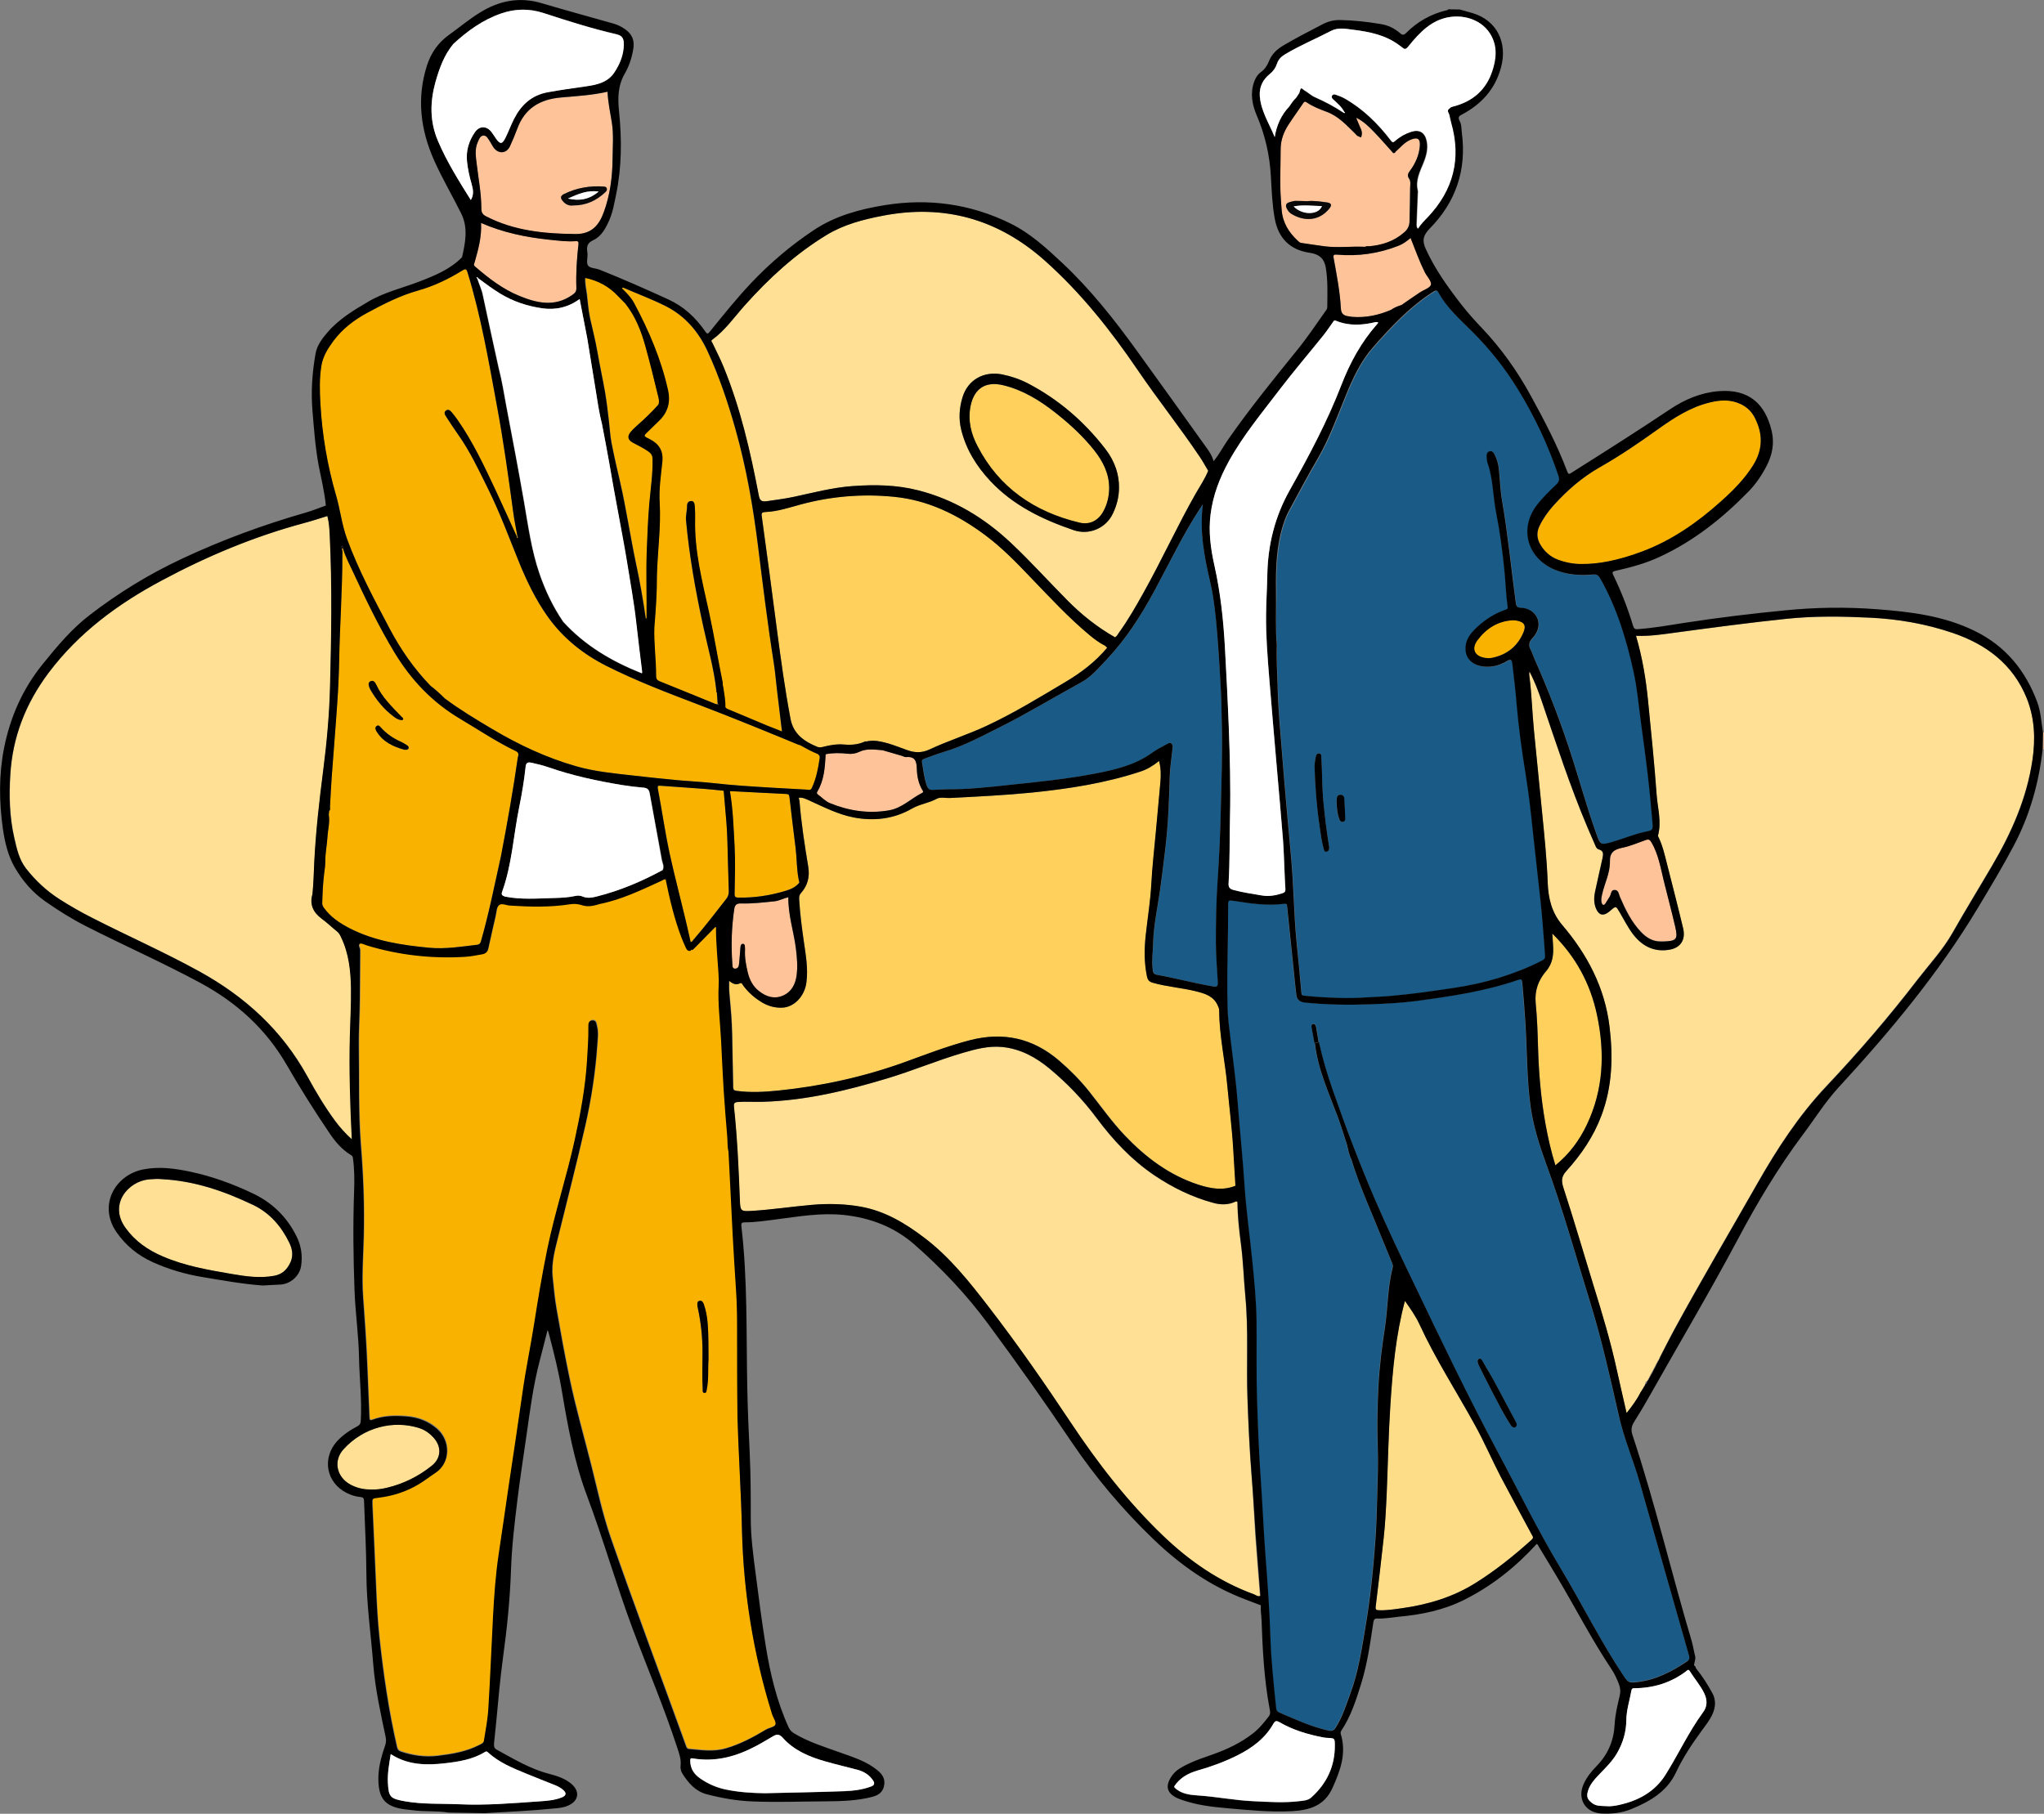 <?xml version="1.0" encoding="utf-8"?>
<!-- Generator: Adobe Illustrator 24.3.2, SVG Export Plug-In . SVG Version: 6.00 Build 0)  -->
<svg version="1.1" id="Ebene_1" xmlns="http://www.w3.org/2000/svg" xmlns:xlink="http://www.w3.org/1999/xlink" x="0px" y="0px"
	 viewBox="0 0 2000 1775" style="enable-background:new 0 0 2000 1775;" xml:space="preserve">
<rect x="0" y="0" width="2000" height="1775" fill="#808080" stroke="none"/>
<style type="text/css">
	.st0{fill:#FDBE91;}
	.st1{fill:#195A86;}
	.st2{fill:#FDDD87;}
	.st3{fill:#0A0805;}
	.st4{fill:#F9B200;}
	.st5{fill:#FDAC00;}
	.st6{fill:#FFC399;}
	.st7{fill:#FFE094;}
	.st8{fill:#0A0909;}
	.st9{fill:#FFD15C;}
	.st10{fill:#FFFFFF;}
</style>
<g>
	<path class="st0" d="M1998.9,733.2c0.1-5.5,0.2-10.9,0.3-16.3c0.2-0.2,0.5-0.2,0.8-0.3c-0.1,5.6-0.2,11.3-0.3,16.9
		C1999.4,733.4,1999.2,733.3,1998.9,733.2z"/>
	<g>
		<path class="st1" d="M1652.5,1619.7c-16.1-56.2-32-112.4-48-168.7c-6.4-22.4-15.8-43.9-21-66.7c-8.3-36.4-16.3-72.9-27.4-108.6
			c-14.2-45.9-27-92.1-43.6-137.2c-6.6-18.1-12.4-36.5-15.1-55.6c-3.8-27.1-3.4-54.5-5.1-81.8c-0.8-13.2-2-26.5-3.1-39.7
			c-0.3-3.5-1.2-3.6-4.2-2.6c-32.1,11.1-65.4,16-98.9,20.5c-14.9,2-30,2.7-45,3.3c-21.7,0.9-43.3,0.5-64.9-1.7
			c-4.3-0.4-7.4-2.7-8-7.3c-0.9-8.1-1.7-16.1-2.6-24.2c-2.2-21-4.4-41.9-6.5-62.9c-0.2-2.1-0.9-2.5-3-2.2c-15.9,2-31.6-0.1-47.2-2.6
			c-7.7-1.2-7.6-1.6-7.5,6.4c0.2,27.7-1.1,55.4-0.8,83.1c0.1,9.7,0.1,19.4,1.2,28.9c2.9,26.1,6.8,52,8.9,78.2
			c2.1,26.9,4.9,53.8,6.7,80.8c1.7,24.8,5.1,49.4,7.6,74.1c2,20.1,4,40.1,4.2,60.3c0.2,25.3-0.3,50.7,0.5,76
			c0.8,25.3,1.7,50.6,3.5,75.9c1.8,25.4,2.8,50.8,4.7,76.2c1.9,26.3,4,52.6,4.8,79c0.7,23.8,3.3,47.3,5.7,70.9
			c0.2,1.9,0.8,3.2,2.7,4c15.7,6.8,31.2,14,48.1,17.8c3.3,0.8,5.5,0.4,7.4-2.7c6.7-10.6,10.3-22.4,14.6-34
			c7.8-21.1,10.9-43.2,14.7-65.3c4.6-27.4,7.5-55.1,9.5-82.8c1.1-14.8,1.5-29.7,1.9-44.5c0.4-16,1.1-32,0.5-47.9
			c-0.7-20.1-0.3-40.1,0.7-60.1c1-19,3.4-37.9,6.3-56.8c3-19.6,2.6-39.6,7.6-58.9c0.3-1.4,0.2-2.8-0.4-4.1
			c-6.5-15.8-12.9-31.6-19.4-47.3c-7.4-18.1-15-36.1-20.7-54.8c-2.3-4.4-3.2-9.3-4.2-14.2c-3-9-5.6-18.2-9-27.1
			c-8.8-23.6-19.5-46.7-22.4-72.2c-0.9-4.9-2-9.7-2.7-14.6c-0.2-1.4-0.8-3.5,1.3-4c2.3-0.5,2.8,1.8,3.1,3.4c1,4.7,1.6,9.5,2.4,14.2
			c3.4,15.7,8,31.1,13.3,46.3c12.8,36.5,26.5,72.6,41.7,108.1c11.9,27.7,25.1,55,38.1,82.2c26.3,54.9,52.5,109.9,81.4,163.6
			c20.5,38.2,39.4,77.2,61.8,114.4c21.2,35.2,39.4,72,62.2,106.2c3.9,5.9,5.4,6.2,12.4,5.5c18.4-2,34.1-10.1,49.1-20.2
			C1653.3,1624.2,1653.3,1622.4,1652.5,1619.7z M1481.4,1396.9c-2.4-0.2-3.1-2.2-4.1-3.7c-6.5-10-11.7-20.7-17.3-31.2
			c-4.4-8.3-8.5-16.7-12.7-25.1c-0.6-1.2-1.2-2.6-1.5-3.9c-0.3-1.2-0.2-2.6,1.2-3.3c1.5-0.7,2.4,0.4,3.1,1.4
			c1.4,2.1,2.4,4.4,3.7,6.5c10,16.4,18.4,33.8,27.7,50.6c0.8,1.5,1.7,3.1,2.2,4.7C1484.5,1395,1483.1,1397,1481.4,1396.9z"/>
		<path class="st1" d="M1249.6,631.2c-0.5,15.4,0.5,28,0.8,40.7c0.6,22.7,2.7,45.2,4.5,67.7c2.6,33,5.6,66,8.6,98.9
			c2.6,27.7,2.7,55.5,5.4,83.2c1.6,16.8,3.2,33.5,4.8,50.3c0.2,1.8,0.8,2.5,2.6,2.6c3.8,0.2,7.5,0.7,11.2,1
			c15.7,1.1,31.3,1.9,47,0.8c8.9-0.6,17.9-0.8,26.8-1.6c20.8-1.8,41.4-4.8,62-7.9c30-4.6,58.7-13.1,85.9-26.7
			c2.1-1.1,3.2-2.3,2.9-4.6c-0.3-3.9-0.5-7.8-0.8-11.7c-1.1-13.2-2.1-26.5-3.4-39.7c-2.5-23.6-5.3-47.1-7.8-70.7
			c-2-18.8-4.1-37.5-7.1-56.2c-3.7-22.8-6.9-45.7-8.8-68.7c-1.1-12.9-2.8-25.8-4.1-38.6c-0.4-3.5-1.1-5.3-5.3-2.9
			c-6.8,4.1-14.4,6.2-22.5,5.4c-12.6-1.3-19.6-9.5-17.8-21.1c0.9-5.9,4.3-10.7,8.4-14.9c8.4-8.7,18.2-15.3,29.7-19.4
			c1.3-0.5,3.2-0.5,2.9-2.9c-1.7-11.9-2-24-3.2-35.9c-1.9-18.9-4.5-37.8-8.1-56.5c-3.2-16.2-2.9-33-8.5-48.9c-0.7-1.9-0.7-4-0.8-6
			c-0.2-2.3,0.4-4.5,3.1-5.1c2.4-0.5,3.7,1.1,4.7,3.1c2.2,4.5,3.7,9.3,4.2,14.4c1.1,10.2,1.3,20.6,3.1,30.7
			c5.7,33.1,9,66.5,13.4,99.8c0.5,3.7,1.4,5.1,5.3,5.2c8.8,0.2,16,6.4,16.9,14.1c0.8,6-1.8,11.2-5.7,15.4c-3.4,3.7-4.4,7-1.9,11.5
			c1.5,2.7,2.3,5.8,3.6,8.7c14.3,32,26.8,64.7,37.4,98.2c7.7,24.3,14.5,48.9,23.1,72.8c4.2,11.6,4.4,11.7,16.4,8.2
			c10.8-3.2,21.2-7.7,32.4-9.9c6.4-1.3,6.9-1.8,6.3-8.5c-1.2-14.5-2.5-28.9-4.2-43.3c-2.2-18.6-4.7-37.2-7.2-55.8
			c-2.2-16.4-3.7-33-7.2-49.1c-7-31.3-16.2-62-32.1-90.3c-1.8-3.2-3.3-5-7.4-4.6c-12.4,1.1-24.8,0.4-36.6-4.3
			c-27.8-11.1-35.8-40.4-18.9-63c5.6-7.5,12.5-14,19.3-20.6c2.9-2.8,3.5-5.1,2.2-8.9c-10.1-29.8-23.3-58-39.8-84.8
			c-12.5-20.3-27-38.7-43.9-55.5c-12.3-12.3-25.6-23.7-33.9-39.4c-0.7-1.4-1.7-1.7-3.1-0.9c-1.5,0.9-2.9,1.8-4.4,2.8
			c-21.5,14.3-38.9,33.1-55.8,52.2c-12.4,14-20,30.7-26.9,47.6c-8.5,20.8-16.1,42.1-27.5,61.7c-9.8,16.8-18.8,34-28.1,51
			c-2.2,4.1-3.9,8.5-5.4,13c-6.9,21.5-7.5,43.8-7.2,65.9C1249.1,597.4,1248.1,615.7,1249.6,631.2z M1307.9,781.2
			c0.2-1.9,1.1-3.2,3.2-3.4c2.3-0.2,3.8,1.1,4,3.1c0.5,6.8,0.8,13.7,1,20.5c0.1,1.3-0.6,2.5-2.1,2.8c-1.9,0.4-2.9-0.8-3.6-2.3
			c-2.1-5-2.4-10.3-2.7-15.6C1307.8,784.5,1307.8,782.8,1307.9,781.2z M1287.3,741.1c0.4-1.8,0.8-4.1,3.3-3.9
			c2.6,0.2,2.2,2.6,2.3,4.4c0.9,13.5,0.6,27.1,1.8,40.7c1.4,15.1,3.2,30.1,5.6,45c0.1,0.6,0.3,1.2,0.3,1.8c0.2,1.9-0.4,3.7-2.3,4.2
			c-2.5,0.7-2.8-1.7-3.2-3.1c-2-7.1-2.9-14.4-3.9-21.6c-2.9-19.5-4.4-39-5-59.8C1286.5,747,1286.7,744,1287.3,741.1z"/>
		<path class="st1" d="M1194.5,793.3c0.6-28.5,1.8-56.9,1-85.4c-0.3-10.8-0.3-21.6-0.9-32.3c-1-18.5-2.2-37.1-3.6-55.6
			c-1.3-17.1-3.1-34.2-7-51c-5.7-24.4-10.4-48.9-6.8-75.5c-1.5,2.2-2.4,3.4-3.2,4.7c-16.7,25.6-29.8,53.2-44.3,80.1
			c-13,24-27.6,46.9-46.4,66.8c-7.7,8.2-15,17.1-25.1,22.6c-27.1,14.8-53.5,30.9-81.2,44.7c-17.4,8.7-34.5,17.9-53.3,23.4
			c-6,1.7-11.9,4-17.8,6.2c-1.6,0.6-4,1-3.6,3.6c1.4,7.8,2.1,15.8,4.8,23.4c1,2.9,2.6,4.2,5.9,4c4.7-0.2,9.4-0.7,14.1-0.6
			c19.8,0.2,39.5-2,59.1-4.1c28.8-3,57.7-5.9,86.2-11.4c19.5-3.8,38.7-8.2,55.2-20.3c4.4-3.2,9.4-5.7,14.2-8.3
			c1.4-0.8,3.1-2.1,4.8-0.5c1.3,1.3,1.1,3.1,0.9,4.9c-1,9.3-2.6,18.6-2.8,27.9c-0.6,23.1-1.6,46.2-4.2,69.2
			c-1.6,13.6-3.3,27.3-5.2,40.9c-2.4,17.5-6.5,34.7-6.8,52.4c-0.2,8.3-1.7,16.5-0.5,24.8c0.4,2.6,0.4,5.3,3.9,6
			c18.7,3.3,37,8.5,55.7,11.5c3.3,0.5,4.4-0.5,4.2-3.9c-0.8-13.2-1.9-26.5-1.9-39.8c-0.1-19.4,0.2-38.8,1.6-58.2
			C1192.9,840.2,1194,816.7,1194.5,793.3z"/>
	</g>
	<path class="st2" d="M1374.6,1273c5.3,7.5,10.4,14.7,14.1,22.6c15.7,34.2,36.2,65.8,54.3,98.7c9.1,16.4,16.5,33.7,25.1,50.3
		c10,19.1,20.4,38.1,30.6,57.1c0.9,1.7,2.3,2.9-0.1,5.1c-17.2,15.5-35.1,29.9-54.7,42.2c-22.1,13.9-46.4,21.2-72,24.8
		c-7.4,1-14.9,2.3-22.5,2c-2.7-0.1-3.8-0.3-3.4-3.6c2.7-22,5.3-44.1,7.7-66.1c1.7-15.1,2.4-30.2,3.1-45.4
		c1.2-28.8,1.7-57.6,3.6-86.3C1362.6,1340.4,1365.6,1306.6,1374.6,1273z"/>
	<path class="st3" d="M335.8,537.3c-0.5-0.2-1-0.4-1.5-0.5c-0.5-0.9-0.6-1.7,0.1-2.6C335.6,534.9,335.8,536.1,335.8,537.3z"/>
	<path class="st3" d="M678.9,928.4c-0.6,1.1-1.4,1.8-2.7,1.5C676.5,928.2,677.8,928.5,678.9,928.4z"/>
	<path class="st3" d="M508.1,531.1c-0.1-0.1-0.1-0.2-0.2-0.3c0.1-0.1,0.3-0.1,0.4-0.2c0,0.1,0.1,0.3,0,0.3
		C508.3,531,508.2,531,508.1,531.1z"/>
	<g>
		<path class="st4" d="M675.8,922c1.5-0.3,1.9-1.4,2.6-2.2c11.4-13.1,21.9-26.9,32.6-40.6c1.6-2.2,2.3-4.6,2.2-7.4
			c-0.5-16.5-0.9-33-1.4-49.5c-0.2-6.1-0.5-12.1-1-18.2c-0.8-10.1-1.7-20.1-2.6-30.2c-6.2-0.6-12.5-1.4-18.7-1.8
			c-14.4-1.1-28.8-2-43.2-3.1c-2.7-0.2-3,0.5-2.5,3.1c4,20.9,6.9,41.9,11.4,62.7C661.5,864,669.5,892.8,675.8,922z"/>
		<path class="st4" d="M778.4,829.7c-2-16.5-4.2-33.1-6-49.7c-0.3-2.5-1-3-3.3-3.1c-18.3-0.8-36.6-1.8-55-2.8
			c3.1,17.9,3.6,36,4.6,54.1c0.8,15.3,0.3,30.7,0,46c0,2.5,0,4.1,3.3,4.1c16.2,0.4,32-2,47.3-6.8c4.8-1.5,9.6-3.7,12.8-8
			c-0.3-1.4-0.7-2.7-0.9-4.1C779.4,849.6,779.6,839.5,778.4,829.7z"/>
		<path class="st4" d="M726,1497.4c-0.9-36.9-3.4-73.8-3.9-110.7c-0.3-29.6-0.3-59.2-0.4-88.8c0-11.9-0.2-23.8-1-35.7
			c-1.2-18.1-2.3-36.2-3.3-54.3c-0.9-16.7-1.7-33.4-2.5-50.2c-0.5-10.5-1.1-20.9-1.6-31.4c-1.2-4.8-0.8-9.7-1.2-14.5
			c-1.3-15.1-2.5-30.2-3.5-45.4c-1-16.1-1.7-32.2-2.5-48.2c-0.9-18.3-3.4-36.4-2.4-54.8c0.2-3.9,0-7.8-0.2-11.7
			c-1-14.8-2.5-29.6-2.4-44.5c-0.2-0.2-0.5-0.4-0.7-0.7c-7.1,7.2-14.3,14.5-21.4,21.7c-0.6,1.1-1.4,1.8-2.7,1.5
			c-2.5,0.7-3.8-0.9-4.7-2.8c-1.5-3.4-3.1-6.8-4.4-10.3c-7-18.4-11.4-37.6-15.4-56.8c-1.8-0.1-2.9,1-4.1,1.5
			c-19.5,8.9-38.8,18.3-60.1,22.6c-5.9,1.8-11.7,3.3-17.9,1.2c-3.5-1.2-7.4-1.5-11.2-0.9c-19.7,3.1-39.4,2.6-59.2,1.3
			c-3.6-0.2-7.9-2.5-10.5-0.4c-2.7,2.2-2.5,6.8-3.4,10.5c-2.5,10.6-4.9,21.3-7.2,32c-0.7,3.2-2.4,5-5.9,5.6
			c-5.7,1-11.4,2.2-17.2,2.5c-32.5,1.9-64.3-1.7-95.4-11.1c-2.4-0.7-5.6-2.6-7.1-1.7c-2.3,1.4,0.5,4.4,0.2,6.8c-0.1,0.5,0,0.9,0,1.4
			c-0.1,15.2-0.2,30.4-0.3,45.5c-0.1,16.1-1.2,32.2-1,48.3c0.5,31.8-0.5,63.6,2,95.2c2.4,29.8,3.5,59.6,2.8,89.5
			c-0.5,19.9-2.1,39.8-0.6,59.6c1.7,22.3,3.2,44.6,4.1,67c0.6,16.7,1.4,33.4,2.1,50.2c0.1,2,0.2,3.4,2.9,2.4
			c10.9-4.1,22.1-4.2,33.5-3.3c11.1,0.9,21.1,4.6,29.6,12c13.8,12,13.2,33.6-1.2,43.1c-5.5,3.6-10.7,7.7-16.3,11.1
			c-12.1,7.3-25.4,11.7-39.4,13.3c-6.5,0.8-6.5,0.5-6.2,7.1c1.2,27,2.5,54.1,3.6,81.1c0.6,16.1,1.4,32.2,3.2,48.2
			c3.9,36.2,9.1,72.3,17.3,107.9c0.6,2.6,1.8,3.6,4,4.3c11.6,3.9,23.4,5.6,35.7,4.1c14.1-1.7,28-3.9,40.8-10.6c2-1,4.2-1.8,4.6-4.3
			c1.5-10.4,3.6-20.7,4.3-31.1c1.8-30.2,3-60.3,4.6-90.5c1.1-20.3,2.4-40.6,5.5-60.7c3.5-22.7,6.6-45.5,10-68.2
			c4.4-30.2,9.1-60.3,13.4-90.6c3.1-22.2,7.7-44.1,11.2-66.1c4-24.8,8-49.7,13.1-74.4c7.4-35.8,18.8-70.6,26.7-106.2
			c5.6-25.4,10.3-50.8,12-76.8c0.7-11.2,1.5-22.5,1.4-33.8c0-2.9,0.1-6.2,3.8-6.5c3.9-0.3,4,3.3,4.6,6c1.5,6,0.6,12.1,0.2,18.2
			c-1.8,26.4-5.8,52.5-11.6,78.4c-8.2,36-17.3,71.7-26.2,107.5c-3.3,13.5-7.4,26.9-5.9,41.1c1.1,10.4,2,20.9,3.8,31.2
			c4,22.9,8.1,45.8,12.9,68.6c6,28.4,14,56.4,21.1,84.5c6.1,23.9,11.1,48,19.2,71.4c23.6,68,49,135.3,73.4,203
			c0.6,1.7,1,3.1,3.2,3.3c12,1.1,23.9,3,36-0.6c14-4.1,26.7-10.9,39.1-18.3c3.1-1.9,8.5-2.5,9.4-5c1-2.7-2.2-6.8-3.3-10.4
			C737.2,1618.7,727.5,1558.6,726,1497.4z M691.5,1359.5c-0.3,1.5-0.2,3.6-2.2,3.6c-2.3-0.1-1.7-2.2-1.8-3.7
			c-0.7-12.2-0.2-24.4-0.2-36.6c0-14.3-1.5-28.4-4.5-42.4c-0.2-0.9-0.4-1.8-0.5-2.8c-0.1-1.9-0.4-4.1,2.1-4.6
			c2.3-0.5,3.4,1.2,4.1,3.1c2.3,6.4,3.4,13,3.9,19.7c0.9,11.4,0.7,22.8,0.7,34.7C692.4,1339.8,693.5,1349.8,691.5,1359.5z"/>
		<path class="st4" d="M800.3,738c-6.1-2.5-12-5.6-17.7-8.9c-0.5-0.1-1-0.1-1.4-0.3c-32.4-13.4-64.9-26.7-97.7-39.2
			c-30.5-11.6-61-23.2-90.1-37.9c-22.8-11.5-42.3-27.1-57.2-47.8c-12.1-16.9-21-35.6-28.8-54.7c-9.6-23.7-18.5-47.8-29.9-70.8
			c-9.1-18.4-17.7-37-29.7-53.7c-4-5.6-7.7-11.4-11.5-17.2c-1.1-1.8-2.2-3.8-0.3-5.5c2.1-2,4.2-0.5,5.7,1.2c2.2,2.5,4.2,5.1,6,7.8
			c15,21.5,26.1,45.2,37.2,68.8c7.1,15.1,13.9,30.3,20.8,45.4c0.2-0.2,0.4-0.3,0.5-0.5c-1.3-7.4-2.9-14.7-3.9-22.2
			c-4.8-35.2-9.6-70.3-16.1-105.2c-8.1-43.8-15.6-87.7-28.7-130.5c-1-3.1-1.5-4.4-5-2.3c-13.6,8.3-27.7,15.2-43.4,19.7
			c-17.6,5-34.1,13.4-50.3,22.1c-12.7,6.9-24,15.5-32.6,27.2c-5.5,7.3-10.3,15.1-11.8,24.2c-2,12.2-1.7,24.6-1,37
			c1.7,30.6,6.8,60.6,15.4,90c4.1,13.9,5.6,28.6,10.6,42.2c11.2,30.8,26.7,59.6,42,88.6c10.7,20.3,23.7,39,39.8,55.6
			c5,3.8,9.6,8,14,12.4c14.7,11,30.5,20.4,46.2,29.8c26.1,15.6,53.5,28.4,82.8,36.7c17.9,5.1,36.4,6.8,54.8,8.9
			c15,1.7,30,3.3,45,4.7c11.1,1,22.2,1.5,33.3,2.7c19,2.1,38.2,3.3,57.3,4.5c11.9,0.7,23.8,1.4,35.8,2c0.6,0.1,1.3,0.1,1.9,0.2
			c1.2-0.3,1.7-1.1,2.2-2.2c4.4-9.3,6.2-19.2,7.6-29.3C802.2,739.8,801.3,739,800.3,738z"/>
		<path class="st4" d="M466.8,924.5c2.2-0.2,3.2-1.3,3.8-3.4c7.8-27.5,13.3-55.5,19.6-83.4c6.1-31.9,11.8-63.8,16.4-96
			c0.3-2.2,2-4.9-1.8-6.7c-19-9.1-36.5-20.8-54.5-31.6c-27.2-16.2-48-38-64.4-65.1c-15.5-25.7-28.4-52.5-40.9-79.6
			c-3.3-7.1-7-14-9.2-21.5c-0.5-0.2-1-0.4-1.5-0.5c1,2.4,0.6,4.9,0.6,7.4c0,33.8-2.5,67.6-3.1,101.4c-0.2,14.2-0.9,28.5-1.9,42.7
			c-1.6,24-3.6,48-5.4,72c-0.7,9.8-1.1,19.7-1.7,29.5c-0.1,1.3,0.7,2.8-0.8,3.8c-0.1,1.2-0.2,2.5-0.4,3.7c1.3,7.5-0.8,14.8-1.3,22.2
			c-0.5,8-2.2,15.8-2.1,23.9c0,3.6-0.5,7.2-1,10.7c-1.2,9.9-1.7,19.9-2,29.9c0,1.9,0.7,3.2,1.8,4.7c6.5,9,15.5,14.9,25.2,19.9
			c24.3,12.5,50.8,16.4,77.6,18.9C435.7,928.9,451.2,926.3,466.8,924.5z M361.5,673.2c-0.8-2.2-1.8-4.9,0.7-6.3
			c2.9-1.7,4.8,0.8,5.8,3.1c5.7,12.5,15.5,21.8,24.8,31.5c0.7,0.8,2,1.3,1.5,2.6c-0.4,1-1.6,0.7-2.8,0.5c-2.3-0.4-4.4-1.8-6.4-3.3
			c-9.5-7.2-16.9-16.2-22.9-26.4C361.9,674.3,361.7,673.7,361.5,673.2z M399.7,732.4c-0.6,1.4-1.9,1.4-3.9,1.3
			c-10.7-2.8-21-7.5-27.4-18c-1-1.7-1.8-3.7,0-5.1c2.1-1.7,3.4,0.4,4.6,1.7c5.5,6,12,10.4,19.5,13.7c2,0.9,3.8,2.1,5.7,3.3
			C399.3,730,400.3,731,399.7,732.4z"/>
		<path class="st4" d="M620.3,296.6c14.5,27.1,26.5,55.2,33.2,85.3c2.7,12.2-0.5,22.2-9.5,30.6c-3.4,3.2-6.7,6.6-10.1,9.8
			c-4.4,4.3-4.6,4.5,0.8,7c9.7,4.6,14.4,11.5,13.2,22.8c-1.4,13.2-3.4,26.5-2.6,39.8c1.4,23.9-2,47.5-2.7,71.2
			c0,17-1.1,33.8-2.5,50.7c-0.6,15.9,1.7,31.7,1.7,47.6c0,3.1,1,4.3,3.7,5.4c18,7.2,35.9,14.6,53.9,21.9c0.8,0.3,1.7,0.8,2.7,0.4
			c-0.3-3.8-0.5-7.6-0.8-11.3c-0.5-0.5-0.7-1.2-0.5-1.9c-2.3-21.3-8.2-41.9-12.8-62.8c-7.5-34.4-13.6-69-16.9-104
			c-0.4-4.7,1-9.3,1-14c0-2.8,1.3-4.7,4-4.8c2.9-0.1,3.3,2.7,3.5,4.7c0.4,4.4,0.5,8.8,0.4,13.1c-0.8,31.1,7,61,13.6,91
			c5,22.7,8.6,45.7,13.3,68.5c0.2,0.9,0.1,1.9,0.1,2.8c0.2,0.6,0.4,1.3,0.5,1.9c0.9,6.6,2.2,13.1,2.1,19.8c0.8,1.3,2.1,1.7,3.5,2.3
			c12.4,5.2,24.8,10.5,37.2,15.6c4.7,1.9,9.4,3.7,14.7,5.8c-1.7-14.1-3.3-27.4-4.9-40.7c-1-8.5-1.7-17.1-3-25.6
			c-6-38.2-10.7-76.5-15.5-114.8c-4.8-38.5-11.4-76.6-21.9-114c-7.4-26.4-16-52.4-27.6-77.2c-8.8-18.8-21.8-34.3-40.8-43.9
			c-13.3-6.7-27.3-11.9-40.9-17.8c-0.6-0.2-1.4-0.7-2.1,0.4C613,286.5,617.4,291,620.3,296.6z"/>
		<path class="st4" d="M1716.8,408.4c-3-5.8-7.4-10-13.2-12.8c-10.1-5-20.4-4.3-30.8-1.7c-18.8,4.6-34.8,15-50.3,26
			c-18.4,13.2-37,26-56.7,37.1c-17.5,9.9-32.5,22.9-45.9,37.9c-5.5,6.1-10.1,12.7-13.6,20.2c-2.9,6.2-2.3,12.3,1,18
			c4,6.8,9.7,11.9,17.2,14.7c7.7,2.9,15.7,4.3,22.8,4.2c16.7,0.3,36.1-3.5,59-12c29.3-10.8,54.4-28.4,77.5-49
			c11.9-10.7,23.2-21.9,31.8-35.7C1725.1,439.5,1725.1,424.2,1716.8,408.4z"/>
		<path class="st4" d="M577.5,311.2c2.4,11.2,5.3,22.3,7.3,33.6c2.3,13.2,5.2,26.4,7.5,39.6c1.5,9,2.5,18.1,3.6,27.1
			c0.9,7.2,1.2,14.6,2.6,21.8c2.5,13,5.5,25.8,8.5,38.7c6,26.4,9.9,53.1,15.5,79.6c3.8,17.7,6.9,35.5,9.5,53.4
			c0.2,0.2,0.5,0.2,0.8,0.1c0.3-21.9-0.6-43.8,0.2-65.7c0.6-15.9,1.2-31.9,2.6-47.7c1.2-14.1,3.3-28.2,3.1-42.5
			c-0.1-3.1-1.1-5.3-3.6-7.1c-5-3.6-10.5-6.2-15.9-9.1c-4.8-2.6-5.5-6.1-1.9-10.4c1.9-2.3,4.1-4.4,6.3-6.3
			c7.3-6.4,14.3-13.1,20.8-20.4c1.3-3.4,0.1-6.9-0.7-10c-3.8-15.6-7.7-31.2-11.9-46.7c-4.2-15.3-9.9-29.9-20-42.5
			c-2.3-2.3-4.7-4.6-6.9-7c-8.7-9.3-19.3-15.2-31.9-18c-0.4,5.5,1,10.7,1.6,16C575.4,295.5,575.9,303.4,577.5,311.2z"/>
		<path class="st4" d="M1483.8,607.3c-1.2-0.2-2.5-0.2-3.8-0.3c-14.7,0.8-25.9,8-34.4,19.4c-6.5,8.6-2.9,16.1,7.9,17.5
			c1.8,0.2,3.8,0.3,5.6,0c14.8-2.8,25.4-11,31.3-24.8C1493.6,612,1491.5,608.7,1483.8,607.3z"/>
		<path class="st4" d="M506.5,526.5c0.6-0.2,0.2-1.2-0.2-1.8c-0.2,0.2-0.4,0.3-0.5,0.5C505.9,525.7,505.6,526.8,506.5,526.5z"/>
	</g>
	<path class="st3" d="M701.1,907.3c-0.2-0.2-0.5-0.4-0.7-0.7C700.9,906.6,701,906.9,701.1,907.3z"/>
	<path class="st5" d="M702.1,689.2c0.7-0.2,0.7,0.4,0.9,0.8C702.5,689.9,701.8,690,702.1,689.2z"/>
	<g>
		<path class="st6" d="M1335.5,241.6c1.2-0.6,2.5-0.8,3.8-0.5c12.9-1.1,24.8-4.9,34.7-13.7c3.3-2.9,5-6.3,5.1-10.5
			c0.3-10.9,0.6-21.9,0.6-32.8c0-3.1,0.8-6.5-1-9.2c-2-2.9-1.2-5,0.7-7.5c5.4-7.2,9.1-15.3,9.8-24.4c0.6-7.2-2.2-9-9-6.2
			c-6,2.5-9.9,7.5-14.6,11.6c-1.4,2.4-2.7,1.7-3.9-0.2c-5.8-6.4-11.4-12.9-17.4-19.1c-5.1-5.3-10.4-10.4-17.1-13.7l-0.2,0.2
			c0.8,1.9,1.6,3.7,2.3,5.6c1.3,3.7,4.1,7.1,2.9,11.5c-0.2,2.1-1.1,2.2-2.5,0.9c-1.8-0.1-2.6-1.6-3.7-2.7
			c-8.4-8.1-16.3-17.1-27.7-21.3c-6.9-2.6-13.8-5.2-19.9-9.4c-1.5-1-2.2-0.8-3.3,0.8c-4.7,7-9.7,13.8-14.3,20.9
			c-4.8,7.3-7.8,15.2-7.8,24.2c0,9.5-0.3,19.1-0.4,28.6c-0.1,10.3,0.5,20.6,1.4,30.9c1,12.4,7,22.1,16,30.3c0.9,0.9,1.8,1.7,3.1,1.9
			c7.6,1.1,15.2,2.3,22.8,3.3C1309.1,242.7,1322.3,240.9,1335.5,241.6z M1300.8,204c-10.4,12.9-25.3,12.7-37.5,5.1
			c-1.7-1.1-3-2.8-4-4.6c-1.9-3.7-1.1-5.7,3-6.8c1.7-0.4,3.3-1,5-1.1c3.9-0.1,7.8,0.1,11.8,0.2c6.5-0.7,12.8,0.4,19.2,1.2
			C1302.7,198.7,1303.5,200.6,1300.8,204z"/>
		<path class="st6" d="M563.7,235.9c-8.8,0.7-17.5-0.5-26.3-1.4c-23-2.3-45.4-7-66.7-16.4c0.8,13.3-2.6,26-6.4,38.6
			c-0.4,1.4-1.3,2.5,0.4,4c13.3,11.5,27.2,22.2,43.6,28.9c17.2,7,34.4,11,51.4-0.9c2.7-1.9,4.3-3.4,4.2-6.9
			c-0.5-14.5,0.4-29,2.1-43.4C566.1,236.8,565.7,235.8,563.7,235.9z"/>
		<path class="st6" d="M897,752.2c-0.2-7.6-1.8-12.1-10.5-11.3c-1.3,0.1-2.7-0.8-4-1.2c-6.3-1.8-12.6-3.7-18.9-5.5
			c-7.7-0.6-15.5-2-23,1.6c-3.6,1.8-7.5,2.3-11.4,1.8c-7.2-0.8-14.3-1-21.4,0.5c-0.7,12.6-1.4,25.3-8.2,36.6
			c-0.8,1.4-0.3,2.2,0.8,3.1c3.8,2.8,7.2,6.5,11.4,8.2c18.6,7.6,37.9,10.5,57.9,7.1c12.8-2.2,21.5-11.7,32.5-17.1
			c1-0.5,1.2-1.2,0.5-2.2C898.7,767.1,897.2,759.6,897,752.2z"/>
		<path class="st6" d="M1380.3,232.9c-3.7,3.1-7.3,5.8-11.6,7.5c-19.5,7.7-39.6,10.6-60.4,8.8c-2.8-0.2-3.9-0.1-3.3,3.3
			c3,16.4,6.2,32.9,7.1,49.6c0.3,4.9,2.8,6.8,7.2,7.4c1.4,0.2,2.8,0.5,4.2,0.6c13.1,1,25.5-1.7,37.5-6.8c3.2-2.1,6.7-3.7,10.4-4.8
			c5.9-4.1,11.8-8.2,17.8-12.2c3.8-2.6,10.3-4.5,11-7.7c0.8-3.4-3.9-8-6-12.2C1388.8,255.7,1384.8,244.4,1380.3,232.9z"/>
		<path class="st6" d="M1639.2,907.1c-3.5-15.2-7.6-30.2-11.3-45.4c-3.1-12.7-5.2-25.6-11.7-37.3c-1.6-2.9-2.9-3.4-5.7-2.5
			c-7.5,2.6-15,5.9-22.7,7.5c-8.1,1.7-12.6,4.3-12.4,13.7c0.2,11.3-5.5,21.7-7.8,32.7c-0.5,2.5-1,5-0.3,7.4c0.6,2.2,2.1,3.3,3.8,0.7
			c1.5-2.2,2.7-4.6,4.2-6.8c1.5-2.3,0.9-6.7,5.1-6.3c3.6,0.3,3.7,4.3,4.8,6.8c5.4,12.5,11.4,24.8,21,34.7c5.2,5.3,11.2,9,19,8.9
			c0.9,0,1.9,0.1,2.8,0C1640.4,920.9,1642,919.2,1639.2,907.1z"/>
		<path class="st6" d="M771.3,878.1c-4.8,1.1-8.9,3.5-13.6,4c-10.9,1.1-21.8,2.5-32.8,2.1c-4.1-0.1-5.9,1.4-6.5,5.3
			c-2.7,17.9-3.2,35.8-1.9,53.8c0.1,1.9-0.2,4.6,2.6,4.7c3,0.1,3.8-2.4,4-4.8c0.5-4.8,0.8-9.7,1.2-14.5c0.2-2,0.3-5,2.4-5
			c2.5,0,2,3,2.2,4.9c0,0.5,0,0.9,0,1.4c-0.4,7.4,1,14.7,2.7,21.8c1.7,7.1,5,13.5,10.9,18.2c7.1,5.6,15,8.3,23.7,4.4
			c8.3-3.7,12-11.3,13.2-19.8c1.2-8.7,0.4-17.5-0.7-26.2C776.6,911.6,771,895.4,771.3,878.1z"/>
		<path class="st6" d="M594.4,89.9c-14.9,3.3-30.1,4.3-45.2,5.6c-20.6,1.7-35.8,10.4-43.1,30.5c-2.1,5.8-4.5,11.6-7.2,17.3
			c-3.3,7.1-11,7.8-15.8,1.5c-1.5-2-2.4-4.4-3.9-6.4c-1.6-2.4-3.1-5.9-6.3-5.6c-3.2,0.2-4.3,3.8-5.5,6.4c-3.2,7.1-1.9,14.4-1,21.7
			c1.7,14.4,4.5,28.7,4.5,43.3c0,3.8,1.1,5.9,4.5,7.6c27.5,14.2,57.2,17.1,87.6,17.4c15.5,0.1,23-8.3,27.8-21.6
			c6-16.7,8.4-33.8,8.5-51.4c0.1-12,1.2-24.1-0.7-36.1C597,110,594.8,100.1,594.4,89.9z M592,188.5c-8.6,7.8-18.5,12.7-31.2,12.6
			c-3.8,0.6-7.5-0.9-10.4-4.6c-2.1-2.6-2.1-4.7,1.2-6.4c12.5-6.2,25.7-8.5,39.6-7.4c1.2,0.1,2.2,0.6,2.5,1.7
			C594.3,186.2,593.2,187.4,592,188.5z"/>
	</g>
	<g>
		<path class="st7" d="M1617.5,1341.4C1617.4,1341.4,1617.4,1341.5,1617.5,1341.4c-0.1,0.1-0.1,0.1-0.1,0.1L1617.5,1341.4z"/>
		<path class="st7" d="M1618.4,1339.6C1618.4,1339.6,1618.4,1339.6,1618.4,1339.6c-0.1,0.1-0.1,0.1-0.1,0.1L1618.4,1339.6z"/>
		<path class="st7" d="M1619.4,1337.7C1619.4,1337.7,1619.4,1337.7,1619.4,1337.7c-0.1,0.1-0.1,0.1-0.1,0.1L1619.4,1337.7z"/>
		<path class="st7" d="M1622.3,1332.1C1622.3,1332.1,1622.3,1332.1,1622.3,1332.1c-0.1,0.1-0.1,0.1-0.1,0.1
			C1622.2,1332.2,1622.3,1332.1,1622.3,1332.1z"/>
		<path class="st7" d="M1621.3,1333.9C1621.3,1334,1621.3,1334,1621.3,1333.9c-0.1,0.1-0.1,0.1-0.1,0.1
			C1621.2,1334.1,1621.3,1333.9,1621.3,1333.9z"/>
		<path class="st7" d="M1620.4,1335.8C1620.3,1335.8,1620.3,1335.9,1620.4,1335.8c-0.1,0.1-0.1,0.1-0.1,0.1
			C1620.3,1335.9,1620.4,1335.8,1620.4,1335.8z"/>
		<path class="st7" d="M1616.5,1343.3C1616.4,1343.3,1616.4,1343.3,1616.5,1343.3c-0.1,0.1-0.1,0.1-0.1,0.1
			C1616.4,1343.4,1616.5,1343.3,1616.5,1343.3z"/>
		<path class="st7" d="M1611.7,1351.7C1611.7,1351.7,1611.7,1351.7,1611.7,1351.7c-0.1,0.1-0.1,0.1-0.2,0.2
			C1611.6,1351.9,1611.7,1351.7,1611.7,1351.7z"/>
		<path class="st7" d="M1609.7,1355.4C1609.6,1355.4,1609.6,1355.4,1609.7,1355.4c-0.1,0.1-0.1,0.1-0.1,0.2
			C1609.6,1355.5,1609.7,1355.4,1609.7,1355.4z"/>
		<path class="st7" d="M1983.1,683.5c-13.5-33.5-39.8-53-72.7-64.1c-26.2-8.9-53.3-13.6-81.2-14.9c-27.1-1.3-54-1.7-81,1.1
			c-36.6,3.8-73,8.7-109.4,13.6c-12.5,1.7-25,3.6-38.1,3.1c6.3,21.1,9.7,42.2,11.8,63.6c3,30.7,6.2,61.3,8.4,92
			c0.9,13.2,5,26.5,1.3,39.9c-0.1,0.4,0.2,0.9,0.4,1.3c4.1,8.5,6.2,17.7,8.5,26.7c5.3,20.9,10.7,41.7,15.7,62.7
			c2.7,11.2-2.4,19.2-13.6,21c-14.6,2.4-26.1-3.3-35-14.7c-5.3-6.8-9.1-14.6-13.5-22c-3.7-6.2-3.6-6.3-8.8-1.8
			c-0.6,0.5-1.2,1-1.8,1.5c-5.5,4.3-9.7,3.2-12.5-3.3c-2.2-5.3-2.2-10.7-1-16.2c2.3-11,4.9-21.9,7.3-32.9c0.8-3.6,1.7-7.5-3.7-8.8
			c-1.5-0.4-2.5-1.9-3.1-3.4c-2.6-6-5.3-12-7.8-18c-17.1-40.3-30.6-82-44.7-123.4c-3.4-10-7.1-19.9-12.1-29.3
			c-0.3,1.4-0.4,2.7-0.2,4c2.4,18,2.8,36.2,4.6,54.2c2.6,25.5,5.1,51,7.6,76.5c2.3,24,4.9,47.9,5.8,72c0.6,15.5,3.9,29.2,14.3,41.5
			c24.5,28.8,41.6,61.1,46.2,99.4c3.6,29.6,2.7,58.6-7.9,86.9c-7.7,20.6-19.9,38.3-34.4,54.4c-4.9,5.5-4.9,9.9-2.8,16.4
			c10.3,31.8,19.6,63.9,29.5,95.8c8.4,27.3,16.7,54.8,22.8,82.7c3,13.7,6.2,27.3,9.5,41.9c5.7-7.1,10.5-13.8,14.2-21.2
			c0.4-0.6,0.7-1.3,1.1-1.9c0.3-0.3,0.5-0.6,0.8-1l0,0c0.4-0.6,0.7-1.2,1.1-1.9l-0.1,0.1c0.2-0.7,0.3-1.5,1-1.9
			c0.1-1.6,0.3-3,2.1-3.7c0.3-0.3,0.5-0.6,0.8-1c0.1-0.7,0.1-1.6,1-1.9c0.1-0.7,0.1-1.6,1-1.9c0.1-0.8,0.1-1.5,1-1.8
			c0-0.8,0.1-1.5,1-1.9c0-0.8,0.1-1.5,1-1.9c0-0.8,0.1-1.5,1-1.9c0-0.8,0.2-1.5,1-1.9c0.1-0.8,0.2-1.5,0.9-1.9
			c0.1-0.7,0.2-1.5,1-1.9c0.2-0.7,0.2-1.5,1-1.9c0.3-0.6,0.7-1.3,1-1.9l-0.1,0.1c0.3-0.7,0.7-1.3,1-2c4.6-8.8,9-17.8,13.8-26.6
			c26.3-48.3,54.4-95.7,81.6-143.6c19.3-33.8,40.5-66.3,67.3-94.8c31.6-33.4,61.5-68.3,89.5-104.7c11.6-15,24.7-29.1,34-45.5
			c12.5-22.1,25.8-43.7,38.6-65.5c19.1-32.4,34-66.2,39.6-103.7C1991.7,723.3,1991,703.2,1983.1,683.5z"/>
		<path class="st7" d="M1612.5,1350.7C1612.5,1350.7,1612.5,1350.8,1612.5,1350.7L1612.5,1350.7L1612.5,1350.7z"/>
		<path class="st7" d="M1614.5,1347C1614.4,1347,1614.4,1347,1614.5,1347C1614.4,1347.1,1614.4,1347.1,1614.5,1347
			C1614.4,1347.1,1614.5,1347,1614.5,1347z"/>
		<path class="st7" d="M1613.5,1348.8C1613.5,1348.9,1613.5,1348.9,1613.5,1348.8c-0.1,0.1-0.1,0.1-0.1,0.1
			C1613.4,1348.9,1613.5,1348.8,1613.5,1348.8z"/>
		<path class="st7" d="M1615.5,1345.1C1615.4,1345.2,1615.4,1345.2,1615.5,1345.1C1615.4,1345.2,1615.4,1345.2,1615.5,1345.1
			C1615.4,1345.2,1615.5,1345.1,1615.5,1345.1z"/>
		<path class="st7" d="M1224.5,1443.6c-2-24.9-3.1-49.9-4-74.9c-1.2-33.4,1.1-66.9-2.1-100.3c-1.6-17.3-2.1-34.6-4.4-51.8
			c-1.8-13.3-3.2-26.7-3.3-40.1c-0.5-0.7-1.1-0.9-2-0.5c-7,3.4-14.4,3.2-21.7,1.2c-20.8-5.7-39.8-15-57.7-27
			c-22.4-15.1-40.4-34.5-56.5-56.1c-13.3-17.9-28.8-34-46-48.3c-13.4-11.1-28.1-19.2-45.9-21.1c-13.5-1.4-26.2,2-38.9,5.7
			c-25,7.3-49.1,17.5-74,25c-39.8,12-79.9,21.7-121.8,22.9c-8.2,0.2-16.3-0.4-24.5,0.2c-3.5,0.3-4,1.6-3.7,4.7
			c3.2,30.5,4.6,61.1,5.8,91.8c0.4,10.1,1,10.7,11.2,10.1c20.1-1.2,40-4.3,60-6c15.9-1.4,31.7-1,47.4,1.9
			c23.7,4.3,43.6,16.4,62.3,30.7c24.7,18.9,43.8,43.2,62.6,67.4c28.1,36.3,54.3,74.1,79.7,112.3c26.7,40.2,56.1,78.2,91,111.7
			c25.9,24.8,54.8,44.8,88.8,57.2c1.9,0.7,3.6,2.6,6,1.6c-1.5-19.8-3.2-39.6-4.6-59.3C1227.1,1482.8,1226.1,1463.2,1224.5,1443.6z"
			/>
		<path class="st7" d="M342.5,1013.8c0.4-15.3,1.3-30.7,1.1-46c-0.2-17.4-2-34.7-9.7-50.7c-1-2.1-2.1-4.1-4-5.7
			c-5-4-9.7-8.5-14.8-12.3c-8.5-6.2-12.2-13.8-9.2-24.2c1-10.6,1.2-21.2,1.8-31.8c1.5-29.8,4.9-59.5,8.7-89.1
			c3.5-27.2,6-54.4,6.7-81.8c1.3-49.6,2.1-99.2-0.3-148.7c-0.3-6.2-0.7-12.5-2.3-18.6c-7.5,2.3-14.9,4.8-22.5,6.8
			c-48.9,13.1-95.3,32.5-139.8,56.4c-42.7,22.9-81,51-110.5,90.3c-22.4,29.9-35.3,62.7-37.5,99.9c-1.2,20.7-0.7,41.3,3.9,61.6
			c2.4,10.5,4.7,21.3,11.5,30c9.2,11.8,20.1,21.9,32.8,30.1c10.5,6.7,21.2,12.8,32.3,18.4c34.7,17.7,70.2,33.4,104.4,52.2
			c44.9,24.7,80.9,57.6,105.7,102.6c8.4,15.2,17.2,30.2,27.6,44.2c4.6,6.2,9.8,12,16.1,17.5C342.6,1080.8,341.7,1047.3,342.5,1013.8
			z"/>
		<path class="st7" d="M750.8,490.4c8.8-1.3,17.7-2.4,26.4-4.3c18.8-4.1,37.5-9,56.8-10.4c21.6-1.5,43.1-1.2,64.2,4.1
			c35.1,8.9,65,27.1,91.1,51.7c19,17.9,36.4,37.2,54.7,55.7c14.1,14.2,29.6,26.7,47,36.5c1.9-1.2,2.9-3.3,4.1-5
			c8.9-12.4,16.4-25.5,23.8-38.8c17.8-31.8,32.8-65,50.9-96.7c4.2-7.4,9.1-14.5,12.3-22.5c-2.7-4.5-5.2-9.2-8.2-13.6
			c-19.5-28.9-41.1-56.1-60.7-84.9c-26.6-39-55.7-75.8-91.1-107.3c-45.5-40.6-98.3-55.4-158.4-43.8c-19.1,3.7-38,8.5-54.9,18.8
			c-30.6,18.6-56.6,42.5-80.3,69.1c-10.2,11.4-19,24.2-31.6,33.4c-1.7,1.2-0.4,2.1,0,3.1c3.7,7.8,7.7,15.4,10.9,23.4
			c16.6,40.6,26.3,83.1,34.5,125.9C743.4,489.9,745,491.2,750.8,490.4z M941.8,388.8c5.1-17,20.7-25.9,38.7-22.4
			c9,1.8,17.6,4.7,25.7,9c29.9,15.7,54.9,37.4,75.4,64c9.6,12.5,13.6,25.7,13.3,38.3c0,8.8-2.2,17-6,24.9
			c-6.9,14.4-23.2,21.4-38.4,16.2c-30.4-10.4-59-24.1-81.4-48c-13.5-14.4-23.7-30.7-28.5-50C937.8,410,938.6,399.3,941.8,388.8z"/>
		<path class="st7" d="M410.4,1397.6c-25.5-8.3-54.7-0.9-74.3,20.7c-10.1,11.2-6.8,26.9,6.4,34.3c6.3,3.5,13.1,5.2,20.5,5.1
			c5.2,0.3,10.5-0.4,15.7-1.7c16.1-3.9,30.7-11.1,43.6-21.4c9.5-7.6,10-18.9,1.7-27.9C420.1,1402.6,415.7,1399.3,410.4,1397.6z"/>
		<path class="st7" d="M247.6,1179.2c-27.9-13.3-56.8-23.6-89.3-25.2c-3.4-0.4-8-0.2-12.5,0.2c-20.3,1.8-39.7,24.4-23,47.5
			c9.5,13.1,21.9,21.6,36.4,27.9c21.4,9.2,44.1,13.1,66.9,17.1c14,2.4,27.8,4.5,42.1,1.9c7.1-1.3,11.4-4.9,14.8-10.8
			c4.2-7.3,3.5-14.4,0.1-21.5C275.2,1200.1,264,1187,247.6,1179.2z"/>
	</g>
	<path class="st8" d="M1279.1,196.9c6.5-0.7,12.8,0.4,19.2,1.2c4.4,0.6,5.2,2.5,2.5,5.9c-10.4,12.9-25.3,12.7-37.5,5.1
		c-1.7-1.1-3-2.8-4-4.6c-1.9-3.7-1.1-5.7,3-6.8c1.7-0.4,3.3-1,5-1.1C1271.3,196.6,1275.2,196.8,1279.1,196.9z M1265.8,202
		c8.4,8.8,24.3,8.6,27.7-0.3C1284.3,201.5,1275.2,200.2,1265.8,202z"/>
	<path class="st8" d="M560.8,201c-3.8,0.6-7.5-0.9-10.4-4.6c-2.1-2.6-2.1-4.7,1.2-6.4c12.5-6.2,25.7-8.5,39.6-7.4
		c1.2,0.1,2.2,0.6,2.5,1.7c0.6,1.8-0.5,3-1.7,4C583.4,196.3,573.5,201.1,560.8,201z M585.8,187.5c-11.2-1.7-20.2,2.4-30.1,6.8
		C567.3,197,576.8,195,585.8,187.5z"/>
	<g>
		<path class="st9" d="M1201,1062.7c-2.2-24.7-7.8-49.1-8-74.1c0-1.6-0.7-3-1.3-4.4c-4-9.5-12.7-12-21.4-14.1
			c-14-3.5-28.5-4.5-42.4-8.4c-4-1.1-5-3.5-5.6-6.4c-2.7-13.5-2.6-27-1.1-40.6c1.8-16.5,4.5-32.8,5.4-49.4c1-17.3,3-34.5,4.5-51.8
			c1.4-16,2.9-32,4.4-48.1c0.6-6.8,0.6-13.5-1.3-20.7c-5.7,4.5-11.2,8.1-17.8,10.2c-34.6,11.5-70.4,17-106.5,20.7
			c-26.5,2.7-53.2,4-79.8,5.3c-4.5,0.2-9.8-1.2-13.5,0.8c-7.7,4.2-16.5,5.1-24.2,9.6c-17.6,10.2-37.2,12.5-57.3,8.6
			c-15.2-3-28.9-10.1-42.9-16.4c-3.4-1.5-6.7-3.4-10.6-2.8c0.3,1.2,0.7,2.4,0.8,3.7c1.7,21.4,5,42.5,8.5,63.7
			c1.7,10.1-0.7,18.5-7.2,26c-2,2.2-1.8,4.5-1.6,7c0.8,13.3,2.5,26.5,4.4,39.6c1.9,13.6,4.5,27.2,2.6,41
			c-1.8,13.2-11.9,23.9-23.5,24.4c-6.7,0.3-13.1-1.2-19-4.6c-7.6-4.3-14.1-9.9-19.3-17c-0.8-1-1.4-3.2-3-2.3c-4,2-7.2,0.7-10.6-2.4
			c-0.1,4.6-0.2,8.4,0.2,12.3c1.3,13.5,2.5,27.1,2.7,40.7c0.3,17.1,0.7,34.1,1,51.2c0,2.3,0.8,3.1,3.2,3.5
			c13.8,1.9,27.6,1.1,41.3-0.3c42-4.3,83-13.3,122.8-27.6c21.2-7.6,42.3-15.8,64.2-21.6c32.8-8.5,61.8-2.1,87.5,20
			c10.5,9.1,20.2,18.8,28.9,29.6c11.7,14.6,22.3,29.9,35.2,43.5c20.4,21.4,43.4,38.9,72,48.2c12,3.9,24.1,6.1,36.4,1.1
			c-0.7-11.7-1.5-23.4-2.1-35.1C1205.7,1104.3,1202.9,1083.6,1201,1062.7z"/>
		<path class="st9" d="M760.1,615.4c3.8,29.5,7.8,58.9,13.4,88.1c2.8,14.9,13.5,22.2,26.3,27.4c1.8,0.7,3.7,0.5,5.6,0
			c6.7-1.8,13.6-2.9,20.5-2.3c7.2,0.6,14,0.1,20.5-3c0.4-0.2,0.9,0,1.4,0c3.5-0.8,7.1-0.9,10.7-0.4c10,1.4,19.3,5.2,28.7,8.7
			c7.6,2.8,14.5,3.2,22.4-0.5c18.3-8.5,37.6-14.6,56-23.2c26.6-12.5,51.5-27.8,76.7-42.7c15.6-9.3,29.5-19.9,41.1-33.7
			c-0.7-0.6-1.3-1.2-1.9-1.9c-5.6-2.8-10.6-6.6-15.5-10.6c-20.4-17-38.5-36.5-56.8-55.6c-14.3-15-28.7-29.9-45.4-42.3
			c-26.5-19.6-55.4-33.9-88.8-37.3c-31-3.1-61.5-0.6-91.5,7.5c-11.3,3.1-22.6,6.9-34.5,7.4c-4.1,0.2-3.9,1.5-3.5,4.6
			C750.4,542.2,755.4,578.8,760.1,615.4z"/>
		<path class="st9" d="M1562.6,993.1c-6.5-30.6-20.8-57-43.7-79.5c0.3,4,0.5,7.5,0.7,11c0.6,9.4,0,18-6.8,25.9
			c-7.5,8.7-11.2,19.1-10.1,31.2c1.4,14.3,1.9,28.7,2.3,43.1c0.7,25.1,2.8,49.9,7.2,74.6c2.4,13.8,5.5,27.5,9.8,41
			c13.5-11,23.4-24.3,30.7-39.6C1569.1,1066.1,1570.4,1030.1,1562.6,993.1z"/>
		<path class="st9" d="M1056.1,511.5c10.4,2.5,18.8-2.1,23.7-11.4c3.6-6.8,5.3-14,5.5-21.6c0.2-14.5-5.8-26.7-14.6-37.7
			c-11-13.8-23.9-25.7-37.7-36.6c-15.4-12.1-31.9-22.3-51.2-27.1c-17.5-4.3-28.8,3.2-32.2,20.7c-2.7,14,0.6,26.8,6.9,39
			C977.6,477.5,1012.3,501,1056.1,511.5z"/>
	</g>
	<g>
		<path d="M1284.8,1002.2c-2.1,0.4-1.5,2.6-1.3,4c0.8,4.9,1.8,9.7,2.7,14.6c1.3-0.3,2.7-0.7,4-1c-0.8-4.7-1.5-9.5-2.4-14.2
			C1287.5,1004,1287.1,1001.8,1284.8,1002.2z"/>
		<path d="M1481.6,1388.3c-9.3-16.8-17.7-34.2-27.7-50.6c-1.3-2.1-2.4-4.4-3.7-6.5c-0.7-1-1.6-2.1-3.1-1.4c-1.4,0.7-1.4,2-1.2,3.3
			c0.3,1.3,0.9,2.7,1.5,3.9c4.2,8.4,8.3,16.8,12.7,25.1c5.6,10.5,10.8,21.2,17.3,31.2c1,1.5,1.7,3.4,4.1,3.7c1.7,0,3.1-1.9,2.4-4
			C1483.2,1391.3,1482.4,1389.8,1481.6,1388.3z"/>
		<path d="M1300.3,827.4c-2.4-14.9-4.2-30-5.6-45c-1.2-13.5-0.9-27.1-1.8-40.7c-0.1-1.8,0.3-4.2-2.3-4.4c-2.4-0.2-2.9,2.1-3.3,3.9
			c-0.6,2.9-0.8,5.9-1.1,7.7c0.6,20.8,2.1,40.3,5,59.8c1.1,7.2,1.9,14.5,3.9,21.6c0.4,1.5,0.7,3.8,3.2,3.1c1.8-0.5,2.4-2.3,2.3-4.2
			C1300.6,828.6,1300.4,828,1300.3,827.4z"/>
		<path d="M1311.2,777.8c-2.1,0.2-3,1.5-3.2,3.4c-0.2,1.7-0.1,3.4-0.1,5.1c0.3,5.3,0.7,10.6,2.7,15.6c0.6,1.6,1.7,2.7,3.6,2.3
			c1.5-0.3,2.1-1.5,2.1-2.8c-0.3-6.9-0.5-13.7-1-20.5C1315,778.9,1313.5,777.6,1311.2,777.8z"/>
		<path d="M692.5,1295.8c-0.5-6.7-1.6-13.3-3.9-19.7c-0.7-1.8-1.8-3.6-4.1-3.1c-2.5,0.6-2.2,2.7-2.1,4.6c0,0.9,0.3,1.9,0.5,2.8
			c3,14,4.5,28.1,4.5,42.4c0,12.2-0.5,24.4,0.2,36.6c0.1,1.4-0.5,3.6,1.8,3.7c2,0.1,1.9-2,2.2-3.6c2-9.8,1-19.7,1.7-29.1
			C693.1,1318.6,693.4,1307.2,692.5,1295.8z"/>
		<path d="M1617.5,1341.5C1617.5,1341.5,1617.5,1341.4,1617.5,1341.5L1617.5,1341.5C1617.4,1341.5,1617.4,1341.5,1617.5,1341.5z"/>
		<path d="M1618.4,1339.6C1618.4,1339.6,1618.4,1339.6,1618.4,1339.6L1618.4,1339.6C1618.4,1339.7,1618.4,1339.6,1618.4,1339.6z"/>
		<path d="M1619.4,1337.8C1619.4,1337.7,1619.4,1337.7,1619.4,1337.8L1619.4,1337.8C1619.4,1337.8,1619.4,1337.8,1619.4,1337.8z"/>
		<path d="M1616.5,1343.3C1616.5,1343.3,1616.5,1343.3,1616.5,1343.3L1616.5,1343.3C1616.4,1343.4,1616.4,1343.3,1616.5,1343.3z"/>
		<path d="M1993.5,687.4c-11.4-30.9-30.9-55.1-61.2-69.9c-30.3-14.9-62.8-18.8-95.8-21.3c-30-2.3-59.9-1.9-89.9,1.1
			c-32.7,3.2-65.2,7.1-97.6,12.1c-15.5,2.4-30.9,5.2-46.6,6.3c-2.8,0.2-3.7-0.8-4.5-3.3c-5.1-17-11.5-33.4-19.2-49.3
			c-1.4-2.8-1.3-3.7,2.1-4.5c14.7-3.3,29.3-7.2,43-13.6c33.4-15.4,61.6-37.9,87.1-64c7.4-7.6,13.2-16.3,18-25.7
			c5.4-10.7,7.4-21.9,4.6-33.7c-6.2-25.9-21.8-41.2-51.8-38.8c-17.5,1.4-33.2,8.1-47.6,17.7c-31.7,21.2-63.9,41.6-96.1,61.9
			c-2.1,1.3-3.2,2.5-4.5-1c-9.7-25.8-22.5-50.1-35.7-74.2c-13.2-24.2-29-46.4-48-66.4c-6.8-7.1-13.4-14.5-19.5-22.3
			c-13.4-17.2-26.1-34.8-35.2-54.8c-3.9-8.5-2.5-13.5,3.9-20.1c25.5-25.9,36.1-57.2,31.4-93.4c-0.5-4-0.2-8.3-2.2-11.9
			c-1.8-3.3-0.8-4.7,2.2-6.2c19.1-10.1,32.5-24.7,38.3-46.1c6.5-24-3.8-45.9-27.6-53.1c-4.3-1.3-8.6-2.4-12.8-3.6
			c-3.8-0.1-7.5-0.1-11.3-0.2c-0.2,0.2-0.3,0.6-0.5,0.7c-15.9,3.6-29.5,11.2-40.9,22.7c-2.2,2.2-3.8,1.6-5.5,0.1
			c-5.6-4.9-12-8-19.3-9.1c-13.2-2.2-26.4-3.7-39.8-3.9c-6.2-0.1-12.1,1.5-17.6,4.5c-12.8,6.7-25.6,13.2-38,20.6
			c-6.3,3.8-11.2,8.5-13.8,15.3c-1.7,4.3-4.2,7.9-8,10.7c-3.3,2.4-5.2,5.8-6.5,9.5c-4,11.3-1.9,22.2,2.6,32.8
			c8.1,19,12.7,38.8,13.8,59.4c0.8,13.9,1.3,27.8,3.8,41.5c3.5,19.4,15.2,30.8,34.3,33.5c9.2,1.3,14.1,5.7,15.6,14.3
			c2.2,12.9,1.6,25.9,1.5,38.9c0,1.6-0.8,2.6-1.7,3.8c-9.2,13.1-18.1,26.3-28.2,38.7c-23.1,28.5-46.1,56.9-67.1,87
			c-4.9,7-8.8,14.7-14.3,21.3c-1.2-5.3-4.3-9.7-7.4-14c-22.7-31.7-45.4-63.5-68.3-95.1c-21.8-30.1-44.9-59.3-72.1-84.8
			c-15.7-14.7-31.5-29.3-51.1-38.9c-38.9-19.1-79.8-24.7-122.4-17.9c-24.8,4-48.7,10.4-70,24.6c-22.2,14.8-42.4,31.9-60.7,51.2
			c-14.5,15.3-27.6,31.7-40.8,48c-1.8,2.3-2.6,2.7-4.5-0.1c-9.4-13.6-21-24.5-36.4-31.5c-22.1-10.1-44.3-19.9-66.8-28.9
			c-3.9-1.6-9.6-1.4-11.5-4.1c-2-2.8-0.1-8.2-0.6-12.3c-0.8-5.7-0.9-9.6,5.9-12.7c7.8-3.6,12-11.6,15.5-19.5
			c3.5-8,4.8-16.4,6.6-24.8c5.6-27.1,5.7-54.4,2.9-81.7c-1.3-13.1-1.2-25.1,5.7-37c4.1-7.1,6.8-15.2,8.2-23.7
			c1.5-8.6-1-14.6-7.8-19.5c-3.6-2.6-7.6-4.5-11.8-5.7c-23.2-6.6-46.5-12.9-69.7-19.8c-22-6.6-42.1-2.6-61.2,9.4
			C458.8,19,449.4,26.9,439.5,34c-10.8,7.7-17.8,17.8-21.8,30.3c-10.1,31.8-6.3,62.6,7.1,92.7c7.9,17.7,17.8,34.4,26.4,51.8
			c7.1,14.2,4.1,28.5,0.9,42.9c-11.5,11.8-26.3,17.8-41.2,23.6c-16.8,6.5-34.5,10.5-50.2,19.7c-14.7,8.6-29.2,17.3-40.4,30.4
			c-5.3,6.2-10.2,12.7-11.6,21c-3.2,18.2-4.5,36.5-3,55.1c1.5,18.1,2.8,36.2,6.1,54c2.5,13,5.8,25.9,7,39.2
			c-6.6,2.4-13.2,5.1-19.9,7c-41.4,11.9-81.7,26.7-120.7,45c-32.1,15-62.2,33.4-90.2,55c-17.7,13.5-31.8,30.4-45.8,47.7
			C22.3,673.8,10.1,701.4,4,731.9c-5.2,26.2-4.9,52.6-1.2,79c1.9,13.2,4.9,26.2,11.6,37.9c7.6,13.1,17.3,24.5,29.9,33.3
			c12.6,8.8,25.6,17,39.3,24c37.3,19,75.6,35.9,112.5,55.8c35.7,19.3,64.3,45.3,84.6,80.5c13,22.6,27,44.8,41.7,66.5
			c5.6,8.4,12.1,16,20.9,21.4c1.2,0.7,1.8,1.4,2,2.8c1.5,10.7,1.6,21.6,1.2,32.3c-1.2,32.6-0.8,65.1,0.4,97.6
			c0.8,21.9,4,43.6,4.4,65.5c0.4,20.6,2.9,41.2,1.7,61.8c-0.1,2.6-0.8,4.1-3.2,5.4c-7.4,3.9-14.3,8.5-20,14.7
			c-15,16.7-10.6,40.5,9.4,50.6c4.2,2.1,8.7,3.6,13.5,4c2.6,0.2,3.4,1.3,3.5,3.8c0.8,23.8,2.2,47.5,2.3,71.3
			c0.1,29.7,4.4,58.9,6.7,88.4c1.9,24.2,7.2,47.9,12.2,71.6c0.6,2.8,0.3,5.4-0.6,8.2c-4,11.6-7.2,23.3-6.5,35.8
			c0.8,15.6,6.5,22.8,21.4,25.8c3.7,0.8,7.5,1,11.2,1.5c12,1.7,24.2,0.5,36.2,2.4c11.8,0.2,23.5,0.4,35.3,0.6
			c22.6-1.4,45.2-2.3,67.7-4.6c4.5-0.4,9.1-0.8,13.3-2.6c11.1-4.6,12.5-14.3,3.2-21.9c-6.3-5.1-13.7-7.4-21.3-9.4
			c-18.6-4.8-34.9-14.7-51.5-23.8c-2.5-1.4-2.6-3.6-2.4-6.1c0.8-7.5,1.6-14.9,2.3-22.4c1.9-20.6,3.7-41.1,6.5-61.6
			c3.9-28.4,6.8-56.8,7.8-85.5c0.7-22.5,3.4-44.9,6.1-67.2c2.6-21.7,6-43.4,9.1-65c3.4-24,6.5-48,12.6-71.5
			c2.6-10.1,5.2-20.1,8-31.2c0.7,1.9,1.1,2.9,1.3,3.8c4.8,18.2,9.4,36.4,12.5,54.9c5.9,35,12.1,69.8,24.7,103.3
			c16.2,43.2,28.8,87.8,45,131.1c14.5,38.6,30.6,76.5,43.4,115.7c1.9,5.8,4,11.5,3.2,17.8c-0.3,2.7,0.5,5.4,1.9,7.6
			c5.8,9.2,12.8,17.2,23.8,20.1c14.6,3.8,29.5,6.4,44.6,7c24.2,1,48.4,0,72.6-0.1c14.9-0.1,29.9-0.6,44.4-4.3
			c5.7-1.5,10.4-4.1,11.8-10.7c1.5-7.1-1.7-11.6-6.8-15.7c-10.4-8.4-22.8-12.3-35.1-16.7c-15.8-5.7-31.9-10.5-46.4-19.3
			c-2.4-1.5-3.9-3.3-5.1-5.8c-11.6-25.5-18-52.5-22.4-79.9c-3.8-23.6-6.9-47.3-9.9-71c-2.3-17.7-4.7-35.4-4.7-53.2
			c0-21.1,0-42.2-1-63.3c-1-21.5-2-43.1-2.4-64.6c-1.1-52.8,0.4-105.8-5.8-158.4c-0.3-2.9,0.4-3.7,3.3-3.7c10.4,0,20.7-1.6,30.9-2.9
			c21.9-2.8,43.7-6.7,66.1-4.3c26,2.7,49.6,11.9,68.8,28.7c26.8,23.4,51.3,49.3,72.5,78.1c28,37.8,55.1,76.2,81.4,115.2
			c23.3,34.5,50,66.3,80.1,95.2c26.4,25.4,55.8,46.1,90.3,59.1c5,1.9,9.9,3.8,14.9,5.7c-0.4,4.9,0.5,9.7,0.7,14.5
			c1,28.9,2.5,57.8,7.8,86.3c0.5,2.5,1.2,5.3-0.6,7.7c-4.7,6.1-9.4,12-15.6,16.8c-11.9,9.3-25.3,15.6-39.4,20.6
			c-8.1,2.9-16.3,5.5-24.1,9.3c-5.7,2.8-11.4,5.7-15.2,10.8c-6.9,9.3-6.9,17.1,4.3,22.5c1.8,0.9,3.8,1.5,5.7,2.2
			c13.6,4.6,27.7,6.5,41.9,7.7c21.7,1.9,43.4,4.2,65.3,3c17.2-1,31.5-5.4,39.3-22.7c7.7-17,13.9-33.9,8.1-52.8
			c-0.4-1.3,0-2.3,0.7-3.5c9.2-13.8,14.2-29.5,19.1-45.2c6.2-19.8,9-40.2,12.1-60.7c0.4-2.5,1.3-3.7,3.7-3.6
			c6.9,0.3,13.8-1,20.6-1.7c22.4-2,44.2-6.4,64.4-16.5c27.2-13.6,50.7-32.3,71.1-54.8c1.3,0.5,1.6,1.9,2.2,2.9
			c6.3,10.4,12.7,20.9,18.9,31.4c17.4,29.3,33,59.7,52,88.1c3,4.5,5.3,9.5,7.3,14.6c1.5,3.9,1.8,7.6,0.8,11.8
			c-2.2,9.1-4.4,18.3-4.9,27.7c-0.8,15.8-6.4,29.3-17.6,40.8c-5.1,5.2-9.8,11-12.8,17.8c-6.4,14.3,1.6,27.8,17.3,28.7
			c10.1,0.6,20.2-0.5,29.6-4.4c18-7.4,34.6-17,43.3-35.4c6.9-14.7,15.7-28,25.2-41c4.1-5.6,8.4-10.9,11.1-17.3
			c2.7-6.6,3-13.2-0.4-19.5c-4.7-8.7-10-16.9-16.2-24.6c-0.2-1.2-0.8-2.2-1.9-2.8c0.4-3.2,2-6.2,1-9.6c-1.2-4.5-1.8-9.2-3.1-13.7
			c-20-67.2-36-135.6-58.1-202.2c-1.6-4.7-1-8.6,1.7-12.8c5.2-8.2,10.1-16.5,14.9-25c28.8-51.1,58.8-101.6,86.4-153.4
			c18.9-35.6,39.4-70.1,63.6-102.4c11.6-15.4,21.7-31.8,34.8-46.1c50.4-54.8,98-111.7,136.4-175.7c12.2-20.3,24.4-40.5,35.4-61.4
			c15.6-29.6,24.5-61.2,28.2-94.3c0.1-5.5,0.2-10.9,0.3-16.3C1997.4,707,1996.9,696.7,1993.5,687.4z M1565.8,457
			c19.7-11.2,38.3-24,56.7-37.1c15.5-11.1,31.4-21.4,50.3-26c10.4-2.6,20.8-3.2,30.8,1.7c5.8,2.9,10.2,7,13.2,12.8
			c8.3,15.9,8.3,31.2-1.3,46.7c-8.6,13.8-19.8,25-31.8,35.7c-23.1,20.7-48.2,38.2-77.5,49.1c-22.9,8.5-42.4,12.3-59,12
			c-7,0.1-15-1.3-22.8-4.2c-7.5-2.8-13.2-8-17.2-14.7c-3.4-5.7-4-11.7-1-18c3.5-7.4,8.2-14,13.6-20.1
			C1533.3,479.9,1548.2,466.9,1565.8,457z M1407.2,285.7c8.3,15.7,21.7,27.1,33.9,39.4c16.8,16.8,31.4,35.2,43.9,55.5
			c16.5,26.8,29.8,55,39.8,84.8c1.3,3.8,0.8,6.1-2.2,8.9c-6.8,6.5-13.7,13.1-19.3,20.6c-16.9,22.6-9,51.9,18.9,63
			c11.8,4.7,24.1,5.4,36.6,4.3c4.1-0.4,5.6,1.4,7.4,4.6c15.9,28.3,25.2,59,32.1,90.3c3.6,16.1,5,32.7,7.2,49.1
			c2.5,18.6,5.1,37.1,7.2,55.8c1.7,14.4,2.9,28.9,4.2,43.3c0.6,6.8,0.1,7.2-6.3,8.5c-11.1,2.2-21.5,6.8-32.4,9.9
			c-12,3.5-12.3,3.5-16.4-8.2c-8.6-24-15.4-48.6-23.1-72.8c-10.6-33.4-23.1-66.1-37.4-98.2c-1.3-2.9-2.1-6-3.6-8.7
			c-2.5-4.5-1.5-7.9,1.9-11.5c3.9-4.2,6.4-9.3,5.7-15.4c-1-7.8-8.2-13.9-16.9-14.1c-3.9-0.1-4.8-1.5-5.3-5.2
			c-4.5-33.3-7.7-66.7-13.4-99.8c-1.8-10.1-2-20.5-3.1-30.7c-0.5-5-1.9-9.8-4.2-14.4c-1-2-2.3-3.6-4.7-3.1c-2.7,0.6-3.2,2.8-3.1,5.1
			c0.1,2,0.2,4.1,0.8,6c5.6,15.8,5.3,32.6,8.5,48.9c3.7,18.7,6.2,37.6,8.1,56.5c1.2,11.9,1.5,24,3.2,35.9c0.3,2.4-1.5,2.4-2.9,2.9
			c-11.4,4.1-21.2,10.8-29.7,19.4c-4.1,4.2-7.5,9-8.4,14.9c-1.8,11.7,5.2,19.8,17.8,21.1c8.2,0.8,15.7-1.3,22.5-5.4
			c4.2-2.5,4.9-0.7,5.3,2.9c1.4,12.9,3.1,25.7,4.1,38.6c1.9,23.1,5.1,45.9,8.8,68.7c3,18.7,5.2,37.4,7.1,56.2
			c2.5,23.6,5.3,47.1,7.8,70.7c1.4,13.2,2.3,26.4,3.4,39.7c0.3,3.9,0.5,7.8,0.8,11.7c0.2,2.4-0.8,3.5-2.9,4.6
			c-27.1,13.7-55.8,22.2-85.9,26.7c-20.6,3.1-41.2,6.1-62,7.9c-8.9,0.8-17.8,1-26.8,1.6c-15.7,1-31.4,0.3-47-0.8
			c-3.8-0.3-7.5-0.7-11.2-1c-1.8-0.1-2.4-0.8-2.6-2.6c-1.5-16.8-3.1-33.6-4.8-50.3c-2.7-27.7-2.8-55.5-5.4-83.2
			c-3-33-6-65.9-8.6-98.9c-1.8-22.6-4-45.1-4.5-67.7c-0.3-12.7-1.3-25.3-0.8-40.7c-1.5-15.6-0.5-33.9-0.8-52.2
			c-0.3-22.1,0.2-44.4,7.2-65.9c1.4-4.5,3.2-8.9,5.4-13c9.3-17.1,18.3-34.3,28.1-51c11.4-19.6,18.9-40.8,27.5-61.7
			c6.9-17,14.6-33.6,26.9-47.6c16.9-19.2,34.3-37.9,55.8-52.2c1.4-1,2.9-1.8,4.4-2.8C1405.5,284,1406.5,284.4,1407.2,285.7z
			 M1627.9,861.7c3.7,15.1,7.8,30.2,11.3,45.4c2.8,12.1,1.2,13.8-11.4,14.3c-0.9,0-1.9,0-2.8,0c-7.8,0.1-13.8-3.6-19-8.9
			c-9.7-10-15.6-22.2-21-34.7c-1.1-2.6-1.2-6.5-4.8-6.8c-4.2-0.4-3.6,4-5.1,6.3c-1.5,2.2-2.7,4.6-4.2,6.8c-1.7,2.6-3.2,1.5-3.8-0.7
			c-0.7-2.4-0.2-5,0.3-7.4c2.3-11,8-21.3,7.8-32.7c-0.2-9.4,4.3-12,12.4-13.7c7.8-1.6,15.2-4.9,22.7-7.5c2.8-1,4.1-0.4,5.7,2.5
			C1622.7,836.1,1624.8,849,1627.9,861.7z M1490.6,619.1c-5.9,13.8-16.6,22-31.3,24.8c-1.8,0.3-3.8,0.2-5.6,0
			c-10.8-1.4-14.4-8.9-7.9-17.5c8.5-11.3,19.7-18.6,34.4-19.4c1.2,0.1,2.5,0.1,3.8,0.3C1491.5,608.7,1493.6,612,1490.6,619.1z
			 M1519.6,924.6c-0.2-3.5-0.4-7-0.7-11c22.9,22.5,37.2,48.9,43.7,79.5c7.9,37,6.5,73-10,107.7c-7.3,15.3-17.2,28.7-30.7,39.6
			c-4.2-13.5-7.3-27.2-9.8-41c-4.4-24.7-6.5-49.6-7.2-74.6c-0.4-14.4-0.9-28.8-2.3-43.1c-1.2-12.1,2.6-22.5,10.1-31.2
			C1519.5,942.6,1520.2,934,1519.6,924.6z M1394.1,266.4c2.1,4.2,6.8,8.8,6,12.2c-0.8,3.2-7.2,5.1-11,7.7c-6,4-11.9,8.1-17.8,12.2
			c-3.7,1.1-7.2,2.6-10.4,4.8c-12,5.1-24.4,7.8-37.5,6.8c-1.4-0.1-2.8-0.4-4.2-0.6c-4.4-0.6-6.9-2.5-7.2-7.4
			c-0.9-16.7-4.1-33.1-7.1-49.6c-0.6-3.4,0.5-3.5,3.3-3.3c20.8,1.8,41-1.1,60.4-8.8c4.3-1.7,7.9-4.4,11.6-7.5
			C1384.8,244.4,1388.8,255.7,1394.1,266.4z M1247.2,134.2c-5.3-13.3-13.6-25.5-14.6-40.4c-0.6-8.9,3.1-16,9.7-21.3
			c3.5-2.8,5.8-6.1,7.1-10.1c1.4-4.3,4.2-7.1,8-9.3c14.6-8.7,30.2-15.2,45.2-23c6.7-3.5,14.1-1.9,21.3-1c16,2,31.6,5.1,44.9,15
			c1,0.8,2.1,1.4,3,2.2c2.4,2.1,3.6,2.3,6.1-0.8c11-13.6,23.1-26.7,41.8-29c17.9-2.2,37.5,6.4,42.3,26.8c2.1,8.9,0.5,17.8-2.3,26.3
			c-6,18.4-19,29.6-37.7,34.5c-1.5,0.4-3.1,0.7-4.1,2.1c-3.3,2-0.6,4.2-0.2,6.3c0.6,2.6,1,5.2,1.8,7.7c10,35,2.3,65.7-22.8,92.1
			c-3.3,3.5-6.8,6.9-9.7,11.4c-1.4-1.8-1.2-3.6-1.1-5.4c0.3-9.4,0.8-18.8,1.1-28.2c0.1-1.2,0.3-2.6,0-3.8c-2.3-9.7,1.9-18,5.4-26.5
			c2.9-7.1,4.9-14.1,3.3-21.9c-1.8-8.3-7.1-11.6-15.3-9c-5.9,1.9-11.2,5-15.8,9c-2,1.7-2.5,1.4-4.1-0.6
			c-12.5-16.5-27.1-30.8-45.3-41.1c-2.7-1.5-5.7-2.6-8.6-3.6c-1.3-0.5-2.9-0.7-3.7,1c-0.8,1.5,0.1,2.6,1.2,3.7
			c4,3.7,8.3,7.2,10.8,12.2c0.6,0.2,1,0.6,0.4,1.2c-0.1,0.1-0.7-0.2-1-0.4c-8.8-5.9-18.1-10.8-27.8-15.1c-4-1.8-7.1-4.9-10.9-7.1
			c-3.2-2.7-3.2-2.7-4.7,2.8c-1,1.6-2.1,3.1-3.1,4.7c-2.6,2.4-4.7,5.3-6.5,8.3C1253.6,112.5,1249,122.6,1247.2,134.2z M1296,241
			c-7.6-1-15.2-2.2-22.8-3.3c-1.4-0.2-2.2-1.1-3.1-1.9c-9-8.2-15-17.9-16-30.3c-0.9-10.3-1.5-20.6-1.4-30.9
			c0.1-9.5,0.4-19.1,0.4-28.6c0-8.9,3-16.9,7.8-24.2c4.6-7.1,9.6-13.9,14.3-20.9c1-1.6,1.8-1.8,3.3-0.8c6.1,4.2,13,6.8,19.9,9.4
			c11.5,4.3,19.3,13.2,27.7,21.3c1.1,1.1,1.9,2.5,3.7,2.7c1.4,1.2,2.4,1.2,2.5-0.9c1.2-4.4-1.6-7.8-2.9-11.5
			c-0.7-1.9-1.5-3.7-2.3-5.6l0.2-0.2c6.7,3.3,12,8.4,17.1,13.7c6,6.2,11.6,12.7,17.4,19.1c1.2,1.9,2.5,2.6,3.9,0.2
			c4.7-4.1,8.5-9.1,14.6-11.6c6.8-2.8,9.6-1,9,6.2c-0.8,9.1-4.4,17.2-9.8,24.4c-1.9,2.5-2.7,4.6-0.7,7.5c1.8,2.7,1.1,6.1,1,9.2
			c-0.1,10.9-0.3,21.9-0.6,32.8c-0.1,4.2-1.8,7.6-5.1,10.5c-10,8.8-21.8,12.6-34.7,13.7c-1.3-0.2-2.6-0.1-3.8,0.5
			C1322.3,240.9,1309.1,242.7,1296,241z M1184.6,503.3c2.3-18.4,8.8-35.4,17.7-51.6c13.9-25.4,32.4-47.5,49.9-70.5
			c13.7-18,28.4-35.1,42.5-52.7c3.3-4.1,6.3-8.6,9.4-12.9c0.8-1.1,1.1-2.5,3.2-1.7c12.8,5.3,25.7,4.4,38.8,1.3c0.7-0.2,1.5,0,2.3,0
			c0.2,1-0.5,1.5-1,2c-15.3,17.5-26.3,37.4-34.7,59.1c-13.8,35.9-31.9,69.9-50.7,103.3c-14.6,25.9-21.4,53.4-21.9,82.8
			c-0.2,12.8-1.1,25.6-1.2,38.5c-0.2,21.4,1.5,42.8,3.2,64.1c2.3,28.7,4.8,57.3,7.3,86c2,23.4,4.1,46.7,6,70.1
			c0.8,10.1,1,20.3,1.5,30.4c0.3,6.1,0.4,12.2,0.9,18.3c0.2,2.5-0.7,3.5-3,4.2c-6.7,2.2-13.2,3.3-20.3,2.1
			c-9.3-1.6-18.6-2.9-27.7-5.4c-3.2-0.9-4.8-2.4-4.6-6.2c1.3-21.6,0.9-43.2,1.4-64.8c0.7-29.5-0.1-59.1-1.2-88.7
			c-1-26.1-2.3-52.2-3.8-78.2c-1.4-26.7-4.3-53.2-10.2-79.4C1184.7,537.1,1182.4,520.2,1184.6,503.3z M729,928.5
			c-0.2-1.9,0.3-4.9-2.2-4.9c-2.1,0-2.3,3-2.4,5c-0.4,4.8-0.7,9.7-1.2,14.5c-0.2,2.5-1.1,4.9-4,4.8c-2.8-0.1-2.5-2.8-2.6-4.7
			c-1.3-18-0.8-35.9,1.9-53.8c0.6-3.9,2.4-5.4,6.5-5.3c11,0.3,21.9-1,32.8-2.1c4.7-0.5,8.8-2.9,13.6-4c-0.3,17.3,5.3,33.5,7.4,50.2
			c1.1,8.8,1.8,17.5,0.7,26.2c-1.1,8.5-4.8,16.1-13.2,19.8c-8.7,3.8-16.6,1.2-23.7-4.4c-6-4.7-9.2-11.1-10.9-18.2
			c-1.7-7.1-3.1-14.4-2.7-21.8C729,929.4,729,928.9,729,928.5z M769.4,871.6c-15.4,4.7-31.2,7.2-47.3,6.8c-3.3-0.1-3.3-1.7-3.3-4.1
			c0.3-15.3,0.8-30.6,0-46c-1-18.1-1.5-36.2-4.6-54.1c18.3,0.9,36.6,1.9,55,2.8c2.3,0.1,3,0.6,3.3,3.1c1.8,16.6,4,33.1,6,49.7
			c1.2,9.9,1,19.9,2.8,29.8c0.2,1.4,0.6,2.7,0.9,4.1C779,867.9,774.2,870.1,769.4,871.6z M724.2,962.2c1.6-0.8,2.3,1.3,3,2.3
			c5.2,7,11.7,12.6,19.3,17c5.9,3.3,12.3,4.9,19,4.6c11.6-0.5,21.7-11.2,23.5-24.4c1.9-13.9-0.7-27.5-2.6-41
			c-1.9-13.2-3.6-26.3-4.4-39.6c-0.2-2.4-0.3-4.8,1.6-7c6.6-7.4,8.9-15.9,7.2-26c-3.5-21.1-6.8-42.3-8.5-63.7
			c-0.1-1.2-0.5-2.5-0.8-3.7c4-0.6,7.2,1.3,10.6,2.8c14,6.3,27.6,13.4,42.9,16.4c20.1,3.9,39.6,1.6,57.3-8.6
			c7.8-4.5,16.5-5.3,24.2-9.6c3.6-2,8.9-0.5,13.5-0.8c26.6-1.4,53.3-2.7,79.8-5.3c36.1-3.7,71.9-9.2,106.5-20.7
			c6.5-2.2,12.1-5.7,17.8-10.2c1.9,7.2,1.9,13.9,1.3,20.7c-1.4,16-2.9,32-4.4,48.1c-1.6,17.3-3.6,34.5-4.5,51.8
			c-0.9,16.6-3.6,32.9-5.4,49.4c-1.5,13.5-1.7,27.1,1.1,40.6c0.6,2.9,1.6,5.3,5.6,6.4c13.9,4,28.4,4.9,42.4,8.4
			c8.8,2.2,17.4,4.7,21.4,14.1c0.6,1.4,1.3,2.8,1.3,4.4c0.1,25,5.7,49.3,8,74.1c1.9,20.8,4.6,41.6,5.8,62.6
			c0.7,11.7,1.4,23.4,2.1,35.1c-12.3,5-24.4,2.8-36.4-1.1c-28.5-9.3-51.6-26.8-72-48.2c-12.9-13.6-23.6-28.9-35.2-43.5
			c-8.7-10.8-18.4-20.6-28.9-29.6c-25.7-22.1-54.7-28.5-87.5-20c-21.9,5.7-43,13.9-64.2,21.6c-39.8,14.3-80.7,23.3-122.8,27.6
			c-13.8,1.4-27.5,2.2-41.3,0.3c-2.4-0.3-3.1-1.1-3.2-3.5c-0.3-17.1-0.7-34.1-1-51.2c-0.2-13.6-1.5-27.2-2.7-40.7
			c-0.4-3.9-0.3-7.7-0.2-12.3C717,962.9,720.2,964.2,724.2,962.2z M1184,568.9c3.9,16.8,5.6,33.9,7,51c1.5,18.5,2.6,37,3.6,55.6
			c0.6,10.8,0.6,21.6,0.9,32.3c0.8,28.5-0.4,57-1,85.4c-0.5,23.4-1.6,46.9-3.2,70.3c-1.3,19.4-1.6,38.8-1.6,58.2
			c0.1,13.2,1.1,26.5,1.9,39.8c0.2,3.4-0.9,4.5-4.2,3.9c-18.7-3.1-37-8.2-55.7-11.5c-3.6-0.6-3.6-3.4-3.9-6
			c-1.1-8.3,0.4-16.5,0.5-24.8c0.4-17.7,4.4-35,6.8-52.4c1.9-13.6,3.6-27.2,5.2-40.9c2.7-23,3.6-46.1,4.2-69.2
			c0.2-9.3,1.8-18.6,2.8-27.9c0.2-1.8,0.4-3.5-0.9-4.9c-1.6-1.6-3.3-0.3-4.8,0.5c-4.8,2.6-9.8,5.1-14.2,8.3
			c-16.5,12-35.7,16.5-55.2,20.3c-28.5,5.5-57.3,8.4-86.2,11.4c-19.6,2.1-39.3,4.3-59.1,4.1c-4.7,0-9.4,0.4-14.1,0.6
			c-3.3,0.1-4.8-1.1-5.9-4c-2.7-7.6-3.5-15.5-4.8-23.4c-0.4-2.6,2-3,3.6-3.6c5.9-2.2,11.8-4.4,17.8-6.2
			c18.8-5.5,35.9-14.7,53.3-23.4c27.7-13.8,54.1-29.9,81.2-44.7c10.1-5.5,17.3-14.4,25.1-22.6c18.8-19.9,33.4-42.8,46.4-66.8
			c14.5-26.8,27.6-54.5,44.3-80.1c0.8-1.3,1.7-2.5,3.2-4.7C1173.6,520,1178.3,544.5,1184,568.9z M1042.3,667.5
			c-25.2,15-50.1,30.3-76.7,42.7c-18.3,8.6-37.7,14.6-56,23.2c-8,3.7-14.8,3.3-22.4,0.5c-9.4-3.4-18.7-7.3-28.7-8.7
			c-3.7-0.5-7.2-0.4-10.7,0.4c-0.5,0-1-0.2-1.4,0c-6.5,3.1-13.4,3.6-20.5,3c-6.9-0.6-13.8,0.5-20.5,2.3c-1.9,0.5-3.8,0.7-5.6,0
			c-12.8-5.2-23.5-12.5-26.3-27.4c-5.5-29.2-9.5-58.6-13.4-88.1c-4.7-36.6-9.7-73.2-14.7-109.7c-0.4-3.1-0.6-4.4,3.5-4.6
			c11.8-0.5,23.1-4.3,34.5-7.4c30.1-8.1,60.6-10.6,91.5-7.5c33.4,3.3,62.3,17.6,88.8,37.3c16.7,12.4,31.1,27.3,45.4,42.3
			c18.4,19.1,36.4,38.6,56.8,55.6c4.8,4,9.8,7.8,15.5,10.6c0.7,0.6,1.3,1.3,1.9,1.9C1071.8,647.7,1057.9,658.3,1042.3,667.5z
			 M807.9,738.1c-0.1-0.1-0.1-0.2-0.2-0.2C807.7,737.9,807.8,738,807.9,738.1c7.1-1.4,14.2-1.3,21.4-0.5c3.9,0.5,7.8-0.1,11.4-1.8
			c7.4-3.6,15.2-2.2,23-1.6c6.3,1.8,12.6,3.7,18.9,5.5c1.3,0.4,2.7,1.3,4,1.2c8.6-0.8,10.3,3.8,10.5,11.3c0.2,7.4,1.6,14.9,5.8,21.5
			c0.7,1.1,0.5,1.7-0.5,2.2c-11,5.5-19.7,14.9-32.5,17.1c-20.1,3.5-39.3,0.5-57.9-7.1c-4.2-1.7-7.6-5.4-11.4-8.2
			c-1.2-0.8-1.7-1.7-0.8-3.1C806.5,763.4,807.2,750.7,807.9,738.1z M697,332.4c12.6-9.2,21.4-22,31.6-33.4
			c23.7-26.6,49.7-50.5,80.3-69.1c17-10.3,35.8-15.1,54.9-18.8c60-11.6,112.8,3.3,158.4,43.8c35.4,31.5,64.6,68.3,91.1,107.3
			c19.6,28.8,41.3,56,60.7,84.9c3,4.4,5.5,9.1,8.2,13.6c-3.2,8-8.1,15.1-12.3,22.5c-18,31.7-33.1,64.9-50.9,96.7
			c-7.4,13.3-14.9,26.4-23.8,38.8c-1.3,1.8-2.2,3.8-4.1,5c-17.5-9.9-33-22.3-47-36.5c-18.3-18.5-35.8-37.9-54.7-55.7
			c-26.1-24.6-56-42.8-91.1-51.7c-21.1-5.4-42.5-5.7-64.2-4.1c-19.4,1.4-38,6.4-56.8,10.4c-8.7,1.9-17.6,3-26.4,4.3
			c-5.8,0.9-7.4-0.4-8.4-5.5c-8.2-42.9-17.9-85.4-34.5-125.9c-3.2-7.9-7.2-15.6-10.9-23.4C696.5,334.5,695.3,333.6,697,332.4z
			 M610.6,281.8c13.7,5.9,27.6,11.1,40.9,17.8c19,9.6,32.1,25.1,40.8,43.9c11.5,24.9,20.2,50.9,27.6,77.2
			c10.5,37.4,17.1,75.5,21.9,114c4.8,38.3,9.4,76.7,15.5,114.8c1.3,8.5,2,17,3,25.6c1.2,0,1.7,0.5,2,1.2c-0.3-0.7-0.8-1.2-2-1.2
			c1.6,13.3,3.2,26.6,4.9,40.7c-5.3-2.1-10-3.9-14.7-5.8c-12.4-5.2-24.8-10.5-37.2-15.6c-1.3-0.5-2.6-1-3.5-2.3
			c0.2-6.7-1.2-13.2-2.1-19.8c-0.2-0.6-0.4-1.3-0.5-1.9c0-0.9,0.1-1.9-0.1-2.8c-4.7-22.8-8.3-45.7-13.3-68.5
			c-6.6-30-14.4-59.9-13.6-91c0.1-4.4,0-8.8-0.4-13.1c-0.2-2-0.6-4.8-3.5-4.7c-2.7,0.1-4,2-4,4.8c0.1,4.7-1.4,9.3-1,14
			c3.2,35.1,9.4,69.6,16.9,104c4.5,20.9,10.5,41.4,12.8,62.8c-0.2,0.7-0.1,1.3,0.5,1.9c0.3,3.8,0.5,7.5,0.8,11.2
			c0.6-0.1,0.6,0.4,0.8,0.8c-0.4-0.1-1,0-0.9-0.7c-0.9,0.3-1.8-0.1-2.6-0.4c-18-7.3-35.9-14.7-53.9-21.9c-2.7-1.1-3.7-2.3-3.7-5.4
			c0.1-15.9-2.3-31.7-1.7-47.6c1.4-16.9,2.6-33.8,2.5-50.7c0.6-23.8,4.1-47.4,2.7-71.2c-0.8-13.3,1.2-26.6,2.6-39.8
			c1.2-11.3-3.5-18.1-13.2-22.8c-5.4-2.6-5.3-2.8-0.8-7c3.4-3.3,6.7-6.6,10.1-9.8c9-8.4,12.2-18.4,9.5-30.6
			c-6.7-30.1-18.7-58.2-33.2-85.3c-3-5.6-7.4-10-11.9-14.4C609.2,281.1,610,281.6,610.6,281.8z M604.7,289.8c2.2,2.4,4.6,4.6,6.9,7
			c10.1,12.6,15.8,27.2,20,42.5c4.3,15.5,8.2,31.1,11.9,46.7c0.8,3.2,2,6.6,0.7,10c-6.5,7.2-13.5,14-20.8,20.4c-2.2,2-4.4,4-6.3,6.3
			c-3.5,4.2-2.9,7.7,1.9,10.4c5.4,2.9,10.9,5.5,15.9,9.1c2.5,1.8,3.6,4,3.6,7.1c0.3,14.3-1.8,28.4-3.1,42.5
			c-1.4,15.9-2,31.8-2.6,47.7c-0.8,21.9,0.1,43.8-0.2,65.7c0.3,0.5,0.5,1,0.6,1.6c-0.2-0.5-0.3-1-0.6-1.6c-0.3,0.2-0.5,0.1-0.8-0.1
			c-2.6-17.9-5.7-35.7-9.5-53.4c-5.6-26.4-9.5-53.2-15.5-79.5c-3-12.9-6-25.8-8.5-38.7c-1.4-7.1-1.7-14.5-2.6-21.8
			c-1.1-9-2.1-18.1-3.6-27.1c-2.3-13.2-5.2-26.4-7.5-39.6c-1.9-11.3-4.8-22.4-7.3-33.6c-1.7-7.7-2.2-15.6-3.2-23.4
			c-0.7-5.3-2-10.5-1.6-16C585.3,274.6,596,280.5,604.7,289.8z M470.7,218.2c21.3,9.3,43.7,14,66.7,16.4c8.7,0.9,17.5,2.1,26.3,1.4
			c2-0.1,2.4,0.8,2.4,2.5c-1.7,14.4-2.6,28.9-2.1,43.4c0.1,3.5-1.5,5.1-4.2,6.9c-17,11.8-34.2,7.9-51.4,0.9
			c-16.5-6.7-30.3-17.4-43.6-28.9c-1.7-1.5-0.9-2.6-0.4-4C468,244.2,471.4,231.5,470.7,218.2z M466.4,271.2c0,0.1,0,0.2,0,0.4
			c0-0.4,0.2-0.6,0.5-0.5c0.4,0.4,0.7,0.9,1.1,1.3c7,5.3,14,10.5,21.5,15c12.7,7.7,26.5,12.2,41,14.3c13,1.9,25.3-0.8,36.6-9.1
			c2.5,13,4.9,25.6,7.4,38.2c2.7,16.2,5.3,32.3,7.9,48.5c1.9,11.9,3.6,23.8,6.5,35.4c2.3,12.5,4.8,24.9,7,37.4
			c2.9,15.9,5.5,31.9,8.4,47.9c3,16.7,6.3,33.3,9,50c3.2,19.7,6.9,39.3,9,59.2c1.8,16.2,3.9,32.3,5.8,48.4c0,0.3-0.1,0.6-0.2,1.4
			c-29.2-11.6-55.7-27.1-77-50.5c-9.9-14.5-17.4-30.3-23.1-46.8c-7.9-22.8-11.1-46.7-15.2-70.4c-5.4-31.1-11.3-62-17.2-93
			c-2.4-12.7-4.3-25.5-7.6-38c-2.3-10.7-4.7-21.3-7-31.9c-2.9-13.3-5.8-26.5-8.6-39.9c-1.1-5.4-3.6-10.3-5.2-15.5
			c-0.3-0.5-0.5-1-0.8-1.4C466.3,271.4,466.3,271.3,466.4,271.2z M599.4,156c-0.2,17.6-2.5,34.8-8.5,51.4
			c-4.8,13.3-12.3,21.7-27.8,21.6c-30.4-0.3-60.1-3.1-87.6-17.4c-3.4-1.8-4.5-3.8-4.5-7.6c0-14.6-2.8-28.9-4.5-43.3
			c-0.9-7.3-2.2-14.6,1-21.7c1.2-2.7,2.3-6.2,5.5-6.4c3.2-0.2,4.6,3.2,6.3,5.6c1.4,2.1,2.4,4.4,3.9,6.4c4.8,6.3,12.5,5.6,15.8-1.5
			c2.6-5.7,5-11.4,7.2-17.3c7.4-20.1,22.5-28.8,43.1-30.5c15.1-1.3,30.3-2.2,45.2-5.6c0.4,10.2,2.6,20.1,4.2,30.1
			C600.6,131.9,599.5,144,599.4,156z M428.6,138.1c-8.3-19.3-7.9-38.5-2.4-58.2c3.8-13.3,8.4-26.1,17.4-37
			c13.8-12.7,28.8-23.6,46.8-29.8c13.8-4.8,27.7-4.9,41.5-0.4c23.5,7.7,47.1,15.1,71.2,20.7c5.4,1.2,7.2,3.8,7.2,9.4
			c0.1,10.3-3.6,19.6-9.3,28c-6.5,9.6-16.9,11.9-27.4,13.5c-12.6,1.8-25.1,3.6-37.6,5.8c-16,2.9-26.2,12.6-33.2,26.3
			c-3.1,6.1-5.4,12.6-8.5,18.7c-3,6-5.2,6-9,0.5c-1.5-2.2-2.9-4.5-4.5-6.6c-4.8-6.1-11.7-6.2-16.1,0.1c-6,8.6-8.9,18.2-7.8,28.8
			c0.7,7.5,2.4,14.8,4.5,22c1.5,5.3,2.4,10.6-0.8,15.7C449,177.1,437.3,158.5,428.6,138.1z M313.5,394.8c-0.7-12.4-1-24.8,1-37
			c1.5-9.1,6.4-16.9,11.8-24.2c8.7-11.6,19.9-20.3,32.6-27.2c16.2-8.8,32.7-17.2,50.3-22.1c15.7-4.4,29.8-11.3,43.4-19.7
			c3.5-2.1,4-0.9,5,2.3c13.1,42.7,20.6,86.6,28.7,130.5c6.5,34.9,11.3,70.1,16.1,105.2c1,7.4,2.6,14.8,3.9,22.2
			c0.4,0.6,0.8,1.6,0.2,1.8c-0.9,0.3-0.6-0.8-0.7-1.3c-6.9-15.1-13.8-30.4-20.8-45.5c-11.1-23.6-22.2-47.3-37.2-68.8
			c-1.9-2.7-3.9-5.3-6-7.8c-1.5-1.7-3.5-3.1-5.7-1.2c-1.9,1.7-0.8,3.8,0.3,5.5c3.8,5.7,7.5,11.6,11.5,17.2
			c12,16.8,20.6,35.4,29.7,53.7c11.4,23,20.3,47,29.9,70.8c7.8,19.2,16.7,37.8,28.8,54.7c14.9,20.8,34.4,36.3,57.2,47.8
			c29.2,14.7,59.7,26.3,90.1,37.9c32.8,12.5,65.3,25.8,97.7,39.2c0.4,0.2,0.9,0.2,1.4,0.3c5.8,3.2,11.6,6.4,17.7,8.9
			c1.1,0.9,1.9,1.8,1.7,3.5c-1.5,10.1-3.3,20-7.6,29.3c-0.5,1.1-1,1.9-2.2,2.2c-0.6-0.1-1.3-0.1-1.9-0.2c-11.9-0.7-23.8-1.3-35.8-2
			c-19.1-1.1-38.2-2.3-57.3-4.5c-11.1-1.2-22.2-1.7-33.3-2.7c-15-1.4-30-3-45-4.7c-18.4-2.1-36.9-3.8-54.8-8.9
			c-29.3-8.3-56.7-21.2-82.8-36.7c-15.8-9.4-31.5-18.8-46.2-29.8c-0.1,1-0.4,1.5-0.9,1.6c0.5-0.1,0.8-0.7,0.9-1.6
			c-4.4-4.4-9-8.6-14-12.4c-16-16.6-29-35.3-39.8-55.6c-15.2-28.9-30.8-57.8-42-88.6c-5-13.7-6.5-28.3-10.6-42.2
			C320.3,455.4,315.2,425.4,313.5,394.8z M711,879.2c-10.7,13.7-21.2,27.5-32.6,40.6c-0.7,0.8-1.1,2-2.6,2.2
			c-6.3-29.2-14.3-58-20.7-87.3c-4.5-20.8-7.4-41.8-11.4-62.7c-0.5-2.6-0.2-3.3,2.5-3.1c14.4,1.1,28.8,2,43.2,3.1
			c6.3,0.5,12.5,1.2,18.7,1.8c0.9,10.1,1.8,20.1,2.6,30.2c0.5,6,0.8,12.1,1,18.2c0.5,16.5,0.8,33,1.4,49.5
			C713.2,874.6,712.6,877,711,879.2z M713.1,1083.9c-0.5-9.8-0.8-19.6-1-29.4C712.3,1064.3,712.6,1074.1,713.1,1083.9z M583.7,877.4
			c-4.5,1.1-8.8,1.8-13.3,0c-2.4-1-5-1.2-7.4-0.6c-6.8,1.5-13.7,1.8-20.5,2c-16.1,0.4-32.3,1.8-48.3-1.4c-2-0.8-4-1.3-2.8-4.5
			c9.7-26.7,11.1-55,16.7-82.6c2.7-13.3,5-26.7,6.4-40.3c0.5-4.5,3.4-4,6.1-3.5c5.5,1.2,11,2.5,16.3,4.4
			c23.5,8.1,47.7,13.3,72.2,17.4c6.8,1.1,13.7,1.9,20.6,2.5c3.6,0.3,5.4,1.6,6.1,5.4c3.9,21.7,8,43.3,12,64.9
			c0.6,3.4,2.7,6.7,0.9,10.3C627.9,862.6,606.5,871.7,583.7,877.4z M325.8,495.5c-0.3-0.6-0.7-0.8-1.1-0.8
			C325.1,494.7,325.5,494.9,325.8,495.5z M328.2,1097.4c-10.4-14-19.3-29-27.6-44.2c-24.8-45-60.9-77.9-105.7-102.6
			c-34.1-18.8-69.7-34.5-104.4-52.2c-11.1-5.6-21.8-11.7-32.3-18.4c-12.7-8.1-23.6-18.3-32.8-30.1c-6.8-8.7-9.1-19.5-11.5-30
			c-4.7-20.3-5.2-40.9-3.9-61.6c2.2-37.2,15.1-70,37.5-99.9C77,619.2,115.3,591,158,568.2c44.5-23.9,90.9-43.3,139.8-56.4
			c7.6-2,15-4.5,22.5-6.8c1.6,6.1,2,12.4,2.3,18.6c2.4,49.6,1.6,99.2,0.3,148.7c-0.7,27.3-3.2,54.6-6.7,81.8
			c-3.8,29.6-7.2,59.2-8.7,89.1c-0.5,10.6-0.7,21.2-1.8,31.8c-3,10.3,0.8,18,9.2,24.2c5.2,3.8,9.8,8.3,14.8,12.3
			c1.9,1.5,3,3.5,4,5.7c7.7,16,9.5,33.3,9.7,50.7c0.2,15.3-0.7,30.7-1.1,46c-0.8,33.5,0.2,66.9,1.9,101.1
			C338.1,1109.4,332.9,1103.7,328.2,1097.4z M342.3,908.5c-9.7-5-18.7-10.9-25.2-19.9c-1-1.4-1.8-2.8-1.8-4.7c0.3-10,0.7-20,2-29.9
			c0.5-3.6,1-7.2,1-10.7c-0.1-8.1,1.6-15.9,2.1-23.9c0.4-7.4,2.6-14.7,1.3-22.2c0.1-1.2,0.2-2.5,0.4-3.7c1.5-1,0.7-2.5,0.8-3.8
			c0.5-9.8,1-19.7,1.7-29.5c1.7-24,3.8-48,5.4-72c1-14.2,1.6-28.4,1.9-42.7c0.6-33.8,3.1-67.5,3.1-101.4c0-2.5,0.4-5-0.6-7.4
			c-0.5-0.9-0.6-1.7,0.1-2.6c1.2,0.8,1.3,2,1.3,3.2c2.2,7.5,5.9,14.4,9.2,21.5c12.6,27.1,25.4,53.9,40.9,79.6
			c16.4,27.1,37.2,49,64.4,65.1c18.1,10.7,35.5,22.5,54.5,31.6c3.8,1.8,2.1,4.5,1.8,6.7c-4.6,32.2-10.3,64.1-16.4,96
			c-6.2,27.9-11.7,55.9-19.6,83.4c-0.6,2.1-1.7,3.2-3.8,3.4c-15.6,1.8-31.1,4.4-46.9,2.9C393.1,924.9,366.7,921,342.3,908.5z
			 M488.4,873.8c-0.4-1.9-0.7-3.8-0.7-5.7C487.7,870,488,871.9,488.4,873.8z M342.5,1452.6c-13.2-7.4-16.6-23.1-6.4-34.3
			c19.5-21.6,48.8-28.9,74.3-20.7c5.3,1.7,9.8,4.9,13.6,9c8.3,9,7.9,20.3-1.7,27.9c-12.9,10.3-27.4,17.5-43.6,21.4
			c-5.2,1.2-10.5,2-15.7,1.7C355.6,1457.7,348.8,1456.1,342.5,1452.6z M515.1,1735.7c9.1,3.8,18.3,7.3,27.5,11
			c3.1,1.2,6,2.7,8.5,4.9c3.4,3.1,3,5.6-1.3,7.3c-7.3,2.9-15,3.4-22.7,3.9c-25.8,1.8-51.7,4-77.6,2.8c-17.7-0.8-35.5,0.2-53.1-2.9
			c-14.6-2.6-16.1-4.1-16.8-18.5c-0.5-9.2,1.3-18.3,2.8-27.7c16.5,10.8,34.5,11.1,52.9,9c13.8-1.6,27.4-3.7,39.5-11.2
			c1.2-0.8,1.9-0.2,2.8,0.6C488.4,1724.9,501.8,1730.3,515.1,1735.7z M765.8,1700.5c11.1,12.5,26,18.8,41.7,23.2
			c10.4,3,20.9,5.4,31.4,8.2c6.5,1.7,11.8,5,15.4,10.8c1.7,2.7,1.2,4.5-2,5.7c-8.5,3.2-17.4,4.2-26.3,4.6c-25.9,0.9-51.8,1.3-77.8,2
			c-13.1-0.2-26.1-1.1-38.9-3.8c-8.7-1.9-16.7-5.5-24-10.5c-6-4.1-9.8-9.4-10-17.1c-0.1-2.8,0.5-3,2.8-2.6
			c22.2,3.7,42.6-2.1,62-12.4c5.7-3,11.1-6.4,16.7-9.6C760.3,1697,762.8,1697.2,765.8,1700.5z M726,1497.4
			c1.5,61.3,11.1,121.3,29.4,180c1.1,3.6,4.3,7.7,3.3,10.4c-0.9,2.5-6.3,3.1-9.4,5c-12.4,7.4-25,14.2-39.1,18.3
			c-12.1,3.6-24,1.6-36,0.6c-2.3-0.2-2.6-1.7-3.2-3.3c-24.4-67.7-49.8-135-73.4-203c-8.2-23.4-13.2-47.5-19.2-71.4
			c-7.1-28.2-15.2-56.1-21.1-84.5c-4.8-22.8-8.9-45.7-12.9-68.6c-1.8-10.3-2.7-20.8-3.8-31.2c-1.5-14.2,2.6-27.7,5.9-41.1
			c8.8-35.8,18-71.5,26.2-107.5c5.8-25.8,9.8-51.9,11.6-78.3c0.4-6.1,1.3-12.1-0.2-18.2c-0.7-2.7-0.7-6.2-4.6-6
			c-3.8,0.3-3.9,3.6-3.8,6.5c0.1,11.3-0.7,22.5-1.4,33.8c-1.7,26-6.4,51.4-12,76.8c-7.8,35.7-19.3,70.4-26.7,106.2
			c-5.1,24.7-9.2,49.5-13.1,74.4c-3.5,22.1-8.1,44-11.2,66.1c-4.3,30.2-8.9,60.4-13.4,90.6c-3.4,22.7-6.5,45.5-10,68.2
			c-3,20.1-4.4,40.4-5.5,60.7c-1.6,30.2-2.7,60.3-4.6,90.5c-0.6,10.4-2.7,20.8-4.3,31.1c-0.4,2.5-2.6,3.3-4.6,4.3
			c-12.8,6.6-26.7,8.9-40.8,10.6c-12.3,1.4-24.1-0.2-35.7-4.1c-2.2-0.8-3.4-1.7-4-4.3c-8.2-35.6-13.4-71.6-17.3-107.9
			c-1.7-16-2.5-32.1-3.2-48.2c-1.1-27-2.4-54.1-3.6-81.1c-0.3-6.6-0.3-6.3,6.2-7.1c14-1.7,27.3-6,39.4-13.3
			c5.6-3.4,10.8-7.5,16.3-11.1c14.4-9.5,15-31.1,1.2-43.1c-8.5-7.4-18.5-11.1-29.6-12c-11.3-0.9-22.6-0.8-33.5,3.3
			c-2.7,1-2.8-0.4-2.9-2.4c-0.7-16.7-1.4-33.4-2.1-50.2c-0.9-22.4-2.5-44.7-4.1-67c-1.5-19.8,0.1-39.8,0.6-59.6
			c0.8-29.9-0.4-59.7-2.8-89.5c-2.5-31.7-1.5-63.5-2-95.2c-0.3-16.1,0.9-32.2,1-48.3c0.1-15.2,0.2-30.4,0.3-45.5c0-0.5-0.1-1,0-1.4
			c0.3-2.4-2.5-5.5-0.2-6.8c1.5-0.9,4.7,1,7.1,1.7c31.1,9.4,63,13,95.4,11.1c5.8-0.3,11.5-1.5,17.2-2.5c3.5-0.7,5.2-2.4,5.9-5.6
			c2.4-10.7,4.7-21.3,7.2-32c0.9-3.6,0.7-8.3,3.4-10.5c2.7-2.2,6.9,0.2,10.5,0.4c19.8,1.3,39.5,1.8,59.2-1.3
			c3.8-0.6,7.7-0.3,11.2,0.9c6.3,2.1,12,0.6,17.9-1.2c-0.1-0.5,0-1,0.1-1.3c-0.1,0.4-0.2,0.8-0.1,1.3c21.3-4.3,40.6-13.7,60.1-22.6
			c1.3-0.6,2.3-1.6,4.1-1.5c3.9,19.2,8.4,38.3,15.4,56.8c1.3,3.5,2.9,6.9,4.4,10.3c0.9,2,2.2,3.5,4.7,2.8c0.3-1.6,1.6-1.4,2.7-1.5
			c7.1-7.2,14.3-14.5,21.4-21.7c0.5-0.1,0.7,0.2,0.7,0.7c-0.1,14.9,1.5,29.7,2.4,44.5c0.2,3.9,0.4,7.8,0.2,11.7
			c-1,18.3,1.5,36.5,2.4,54.8c0.8,16.1,1.5,32.2,2.5,48.2c1,15.1,2.2,30.2,3.5,45.4c0.4,4.8,0,9.7,1.2,14.5
			c0.5,10.5,1.1,20.9,1.6,31.4c0.8,16.7,1.6,33.4,2.5,50.2c1,18.1,2.1,36.2,3.3,54.3c0.8,11.9,1,23.8,1,35.7c0,29.6,0,59.1,0.4,88.7
			C722.6,1423.6,725.2,1460.4,726,1497.4z M1227,1560.2c-33.9-12.4-62.9-32.4-88.8-57.2c-35-33.5-64.3-71.5-91-111.7
			c-25.4-38.2-51.7-76-79.7-112.3c-18.7-24.3-37.9-48.6-62.6-67.4c-18.7-14.3-38.7-26.4-62.3-30.7c-15.7-2.8-31.6-3.2-47.4-1.9
			c-20,1.7-39.9,4.8-60,6c-10.2,0.6-10.8,0-11.2-10.1c-1.2-30.6-2.5-61.3-5.8-91.8c-0.3-3.1,0.2-4.4,3.7-4.7
			c8.2-0.6,16.3,0.1,24.5-0.2c41.8-1.2,82-10.9,121.8-22.9c25-7.5,49-17.7,74-25c12.7-3.7,25.4-7.1,38.9-5.7
			c17.8,1.9,32.5,10.1,45.9,21.1c17.2,14.3,32.7,30.4,46,48.3c16.1,21.6,34.1,40.9,56.5,56.1c17.8,12,36.9,21.4,57.7,27
			c7.2,2,14.6,2.1,21.7-1.2c0.9-0.4,1.5-0.3,2,0.5c0.1,13.4,1.6,26.8,3.3,40.1c2.3,17.2,2.8,34.6,4.4,51.8
			c3.2,33.4,0.9,66.9,2.1,100.3c0.9,25,2,50,4,74.9c1.6,19.6,2.6,39.3,4,58.9c1.4,19.8,3.1,39.6,4.6,59.3
			C1230.6,1562.8,1229,1560.9,1227,1560.2z M1212.5,1162.8c-0.4-0.8-1-1.4-2.2-1.9C1211.5,1161.3,1212.2,1162,1212.5,1162.8
			c0.3,0.6,0.4,1.3,0.3,2C1212.9,1164,1212.8,1163.4,1212.5,1162.8z M1283,1759.2c-3.3,3-7.9,3.1-12,3.6c-14.9,1.7-29.8,0.7-44.7,0
			c-18-0.8-35.8-4.4-53.8-5.6c-8.2-0.5-16.7-1.4-23.2-7.7c-0.1-0.4-0.3-0.7-0.4-1.1c5.5-8.5,13.8-13.1,23.2-15.7
			c13.3-3.8,26.2-8.5,38.6-14.7c14.6-7.3,27.3-16.7,35.4-31.2c1.7-3.1,3.4-2.8,6-1.2c13.1,7.6,27.3,11.7,42,14.7
			c1.7,0.3,3.4,0.5,5.2,0.6c6.6,0.3,6.8,0.3,6.8,7.2C1306.2,1728.5,1298.2,1745.5,1283,1759.2z M1498.7,1506.8
			c-17.2,15.5-35.1,29.9-54.7,42.2c-22.1,13.9-46.4,21.2-72,24.8c-7.4,1-14.9,2.3-22.5,2c-2.7-0.1-3.8-0.3-3.4-3.6
			c2.7-22,5.3-44.1,7.7-66.1c1.7-15.1,2.4-30.2,3.1-45.4c1.2-28.8,1.7-57.6,3.6-86.3c2.2-33.9,5.2-67.7,14.2-101.3
			c5.3,7.5,10.4,14.7,14.1,22.6c15.7,34.2,36.2,65.8,54.3,98.7c9.1,16.4,16.5,33.7,25.1,50.3c10,19.1,20.4,38.1,30.6,57.1
			C1499.6,1503.4,1501.1,1504.6,1498.7,1506.8z M1667.7,1657.4c3,6.5,2.8,12.7-1.2,18.2c-14.2,19.4-24.2,41.2-36.9,61.4
			c-10.3,16.4-26.5,25.2-45.2,29.3c-4.4,1-9,1.6-12.7,1.2c-5.2-0.2-9.6,0.1-13.5-2.8c-5-3.7-6.1-6.4-4.2-12.5
			c1.8-5.7,5.5-10.1,9.5-14.3c6.8-7.2,14.1-13.9,19-22.6c5.7-10,8.8-20.6,8.9-32.1c0.1-9.9,3.3-19.3,5-29c0.3-1.8,1.2-2.1,2.9-2.1
			c18.6-0.1,35.6-5.3,50.5-16.5c1.1-0.8,2.2-2.6,3.7-0.2C1658,1642.9,1664,1649.4,1667.7,1657.4z M1604.5,1451
			c16,56.2,31.9,112.5,48,168.7c0.8,2.7,0.8,4.4-1.9,6.3c-15,10-30.7,18.2-49.1,20.2c-7,0.8-8.5,0.4-12.4-5.5
			c-22.9-34.2-41.1-71-62.2-106.2c-22.4-37.2-41.3-76.2-61.8-114.4c-28.8-53.7-55.1-108.7-81.4-163.6
			c-13.1-27.2-26.2-54.5-38.1-82.2c-15.3-35.5-29-71.6-41.7-108.1c-5.3-15.2-9.9-30.6-13.3-46.3c-1.3,0.3-2.7,0.7-4,1
			c2.9,25.5,13.6,48.5,22.4,72.1c3.3,8.9,6,18.1,9,27.1c1.1,4.8,1.9,9.7,4.2,14.2c5.7,18.7,13.2,36.8,20.7,54.8
			c6.5,15.8,12.9,31.6,19.4,47.3c0.6,1.4,0.8,2.8,0.4,4.1c-5,19.3-4.6,39.3-7.6,58.9c-2.9,18.8-5.3,37.8-6.3,56.8
			c-1,20-1.4,40-0.7,60.1c0.6,15.9-0.1,31.9-0.5,47.9c-0.4,14.8-0.8,29.7-1.9,44.5c-2,27.7-4.8,55.3-9.5,82.8
			c-3.7,22-6.9,44.2-14.7,65.3c-4.3,11.6-7.8,23.4-14.6,34c-2,3.1-4.1,3.5-7.4,2.7c-16.8-3.8-32.3-11-48.1-17.8
			c-1.8-0.8-2.5-2.1-2.7-4c-2.4-23.6-5-47.2-5.7-70.9c-0.8-26.4-2.8-52.7-4.8-79c-1.9-25.4-2.9-50.8-4.7-76.2
			c-1.8-25.3-2.7-50.6-3.5-75.9c-0.8-25.3-0.3-50.7-0.5-76c-0.2-20.2-2.2-40.2-4.2-60.3c-2.5-24.7-6-49.3-7.6-74.1
			c-1.8-26.9-4.6-53.8-6.7-80.8c-2.1-26.2-6-52.1-8.9-78.2c-1.1-9.5-1.1-19.2-1.2-28.9c-0.3-27.7,0.9-55.4,0.8-83.1
			c-0.1-8-0.2-7.6,7.5-6.4c15.6,2.5,31.3,4.6,47.2,2.6c2-0.3,2.8,0.1,3,2.2c2.1,21,4.3,41.9,6.5,62.9c0.8,8.1,1.6,16.2,2.6,24.2
			c0.5,4.6,3.7,6.8,8,7.3c21.6,2.2,43.2,2.5,64.9,1.7c15.1-0.6,30.1-1.3,45-3.3c33.4-4.5,66.8-9.4,98.9-20.5c3-1,3.8-0.9,4.2,2.6
			c1.2,13.2,2.3,26.4,3.1,39.7c1.7,27.3,1.3,54.7,5.1,81.8c2.7,19.1,8.5,37.5,15.1,55.6c16.6,45.1,29.4,91.4,43.6,137.2
			c11,35.7,19.1,72.2,27.4,108.6C1588.7,1407.1,1598.1,1428.6,1604.5,1451z M1988.7,743.9c-5.5,37.5-20.5,71.3-39.6,103.7
			c-12.8,21.9-26.1,43.5-38.6,65.5c-9.3,16.5-22.4,30.5-34,45.5c-28,36.5-58,71.3-89.5,104.7c-26.9,28.5-48.1,61-67.3,94.8
			c-27.2,47.8-55.3,95.2-81.6,143.6c-4.8,8.8-9.2,17.7-13.8,26.6c-0.1,0.8-0.2,1.5-0.9,1.9c0,0,0,0,0-0.1l-0.1,0.1c0,0,0,0,0.1-0.1
			c-0.1,0.7-0.2,1.4-0.9,1.8c0,0,0,0,0-0.1l-0.1,0.1c0,0,0.1,0,0.1-0.1c-0.1,0.7-0.2,1.5-1,1.9c0,0,0,0,0-0.1l-0.1,0.1
			c0,0,0.1,0,0.1-0.1c-0.1,0.7-0.2,1.5-0.9,1.9c0,0,0,0,0-0.1l-0.1,0.1c0,0,0.1,0,0.1-0.1c-0.1,0.8-0.1,1.6-0.9,1.9
			c-0.1,0.8-0.1,1.5-1,1.9c-0.1,0.8-0.1,1.5-1,1.9c-0.1,0.8-0.1,1.5-1,1.9c-0.1,0.8-0.1,1.5-1,1.8c-0.1,0.8-0.2,1.5-1,1.9
			c-0.1,0.8-0.2,1.5-1,1.8c-0.1,0.8-0.2,1.5-1,1.8c-0.1,0.5-0.2,1-0.8,1.1c-0.2,1.5-0.9,2.7-2.1,3.6c0,0,0-0.1,0-0.1l-0.1,0.2
			c0,0,0,0,0.1-0.1c-0.1,0.8-0.3,1.5-1.1,1.9c-0.3,0.6-0.7,1.2-1,1.8c-0.1,0.5-0.3,0.9-0.8,1.1c-0.1,0.8-0.3,1.4-1.1,1.8
			c-3.7,7.4-8.5,14.1-14.2,21.2c-3.3-14.6-6.5-28.2-9.5-41.9c-6.1-28-14.3-55.4-22.8-82.7c-9.8-31.9-19.1-64-29.5-95.8
			c-2.1-6.6-2.2-10.9,2.8-16.4c14.6-16.1,26.7-33.8,34.4-54.4c10.6-28.3,11.5-57.3,7.9-86.9c-4.6-38.2-21.7-70.6-46.2-99.4
			c-10.4-12.2-13.7-26-14.3-41.5c-0.9-24.1-3.4-48-5.8-72c-2.5-25.5-5-51-7.6-76.5c-1.8-18-2.2-36.2-4.6-54.2
			c-0.2-1.3-0.1-2.6,0.2-4c4.9,9.4,8.7,19.3,12.1,29.3c14.1,41.4,27.6,83,44.7,123.4c2.6,6,5.2,12,7.8,18c0.6,1.5,1.6,3,3.1,3.4
			c5.3,1.3,4.4,5.1,3.7,8.8c-2.4,11-5,21.9-7.3,32.9c-1.1,5.4-1.2,10.9,1,16.2c2.8,6.5,6.9,7.6,12.5,3.3c0.6-0.5,1.2-1,1.8-1.5
			c5.2-4.5,5.1-4.5,8.8,1.8c4.4,7.4,8.2,15.2,13.5,22c8.9,11.4,20.4,17.1,35,14.7c11.1-1.8,16.3-9.7,13.6-21
			c-5-21-10.4-41.8-15.7-62.7c-2.3-9.1-4.3-18.2-8.5-26.7c-0.2-0.4-0.5-1-0.4-1.3c3.7-13.4-0.3-26.7-1.3-39.9
			c-2.2-30.7-5.4-61.3-8.4-92c-2.1-21.3-5.6-42.5-11.8-63.6c13.1,0.5,25.6-1.4,38.1-3.1c36.4-4.9,72.8-9.8,109.4-13.6
			c27-2.8,53.9-2.4,81-1.1c27.8,1.3,55,6,81.2,14.9c32.8,11.1,59.2,30.6,72.7,64.1C1991,703.2,1991.7,723.3,1988.7,743.9z"/>
		<path d="M1608.6,1357.3C1608.6,1357.3,1608.6,1357.2,1608.6,1357.3L1608.6,1357.3C1608.6,1357.3,1608.6,1357.3,1608.6,1357.3z"/>
		<path d="M1615.5,1345.2C1615.5,1345.2,1615.5,1345.2,1615.5,1345.2L1615.5,1345.2C1615.4,1345.2,1615.4,1345.2,1615.5,1345.2z"/>
		<path d="M1606.8,1360.1c0-0.1,0-0.1,0-0.2l-0.2,0.2C1606.7,1360.2,1606.7,1360.1,1606.8,1360.1z"/>
		<path d="M1611.7,1351.8c0-0.1,0-0.1,0-0.1l-0.2,0.2C1611.6,1351.9,1611.7,1351.9,1611.7,1351.8z"/>
		<path d="M1614.5,1347.1C1614.5,1347,1614.5,1347,1614.5,1347.1L1614.5,1347.1C1614.4,1347.1,1614.4,1347.1,1614.5,1347.1z"/>
		<path d="M1612.5,1350.8C1612.5,1350.7,1612.5,1350.7,1612.5,1350.8L1612.5,1350.8C1612.5,1350.8,1612.5,1350.8,1612.5,1350.8z"/>
		<path d="M1613.5,1348.9C1613.5,1348.9,1613.5,1348.9,1613.5,1348.9L1613.5,1348.9C1613.5,1348.9,1613.5,1348.9,1613.5,1348.9z"/>
		<path d="M247.6,1168c-19.7-9.4-40.2-16.9-61.6-21.4c-15.2-3.2-30.7-5.3-46.3-2.1c-27.4,5.7-43.7,35.1-25.8,61.2
			c9.1,13.1,20.9,22.8,35.4,29.4c15.5,7,31.8,11.8,48.6,14.6c19.8,3.3,39.6,6.9,59.2,8.3c6-0.3,11.5-0.7,17-0.9
			c9.9-0.4,19-8.3,20.5-18.1c1.6-10.3,0.1-20.2-4.7-29.6C280.5,1190.7,266.4,1177,247.6,1168z M283,1237.7
			c-3.4,5.9-7.8,9.5-14.8,10.8c-14.3,2.6-28.1,0.5-42.1-1.9c-22.7-3.9-45.4-7.8-66.9-17.1c-14.6-6.3-27-14.8-36.4-27.9
			c-16.7-23.1,2.6-45.7,23-47.5c4.6-0.4,9.1-0.6,12.5-0.2c32.5,1.7,61.4,11.9,89.3,25.2c16.4,7.8,27.6,20.9,35.5,37
			C286.6,1223.3,287.3,1230.4,283,1237.7z"/>
		<path d="M969.1,470.8c22.4,23.9,50.9,37.6,81.4,48c15.2,5.2,31.6-1.8,38.4-16.2c3.8-7.9,5.9-16.1,6-24.9
			c0.3-12.6-3.7-25.9-13.3-38.3c-20.5-26.6-45.5-48.3-75.4-64c-8.1-4.2-16.7-7.2-25.7-9c-18-3.5-33.6,5.4-38.7,22.4
			c-3.2,10.5-3.9,21.2-1.2,32C945.4,440.1,955.6,456.4,969.1,470.8z M949.6,397.7c3.4-17.5,14.7-25,32.2-20.7
			c19.3,4.7,35.8,14.9,51.2,27.1c13.8,10.9,26.8,22.8,37.7,36.6c8.7,11,14.8,23.2,14.6,37.7c-0.2,7.6-1.9,14.9-5.5,21.6
			c-4.9,9.3-13.3,13.9-23.7,11.4c-43.8-10.5-78.5-34-99.6-74.8C950.2,424.6,946.9,411.7,949.6,397.7z"/>
		<path d="M385.2,701.2c2,1.5,4.1,2.9,6.4,3.3c1.2,0.2,2.4,0.5,2.8-0.5c0.5-1.3-0.8-1.9-1.5-2.6c-9.3-9.7-19.1-19-24.8-31.5
			c-1-2.3-2.9-4.7-5.8-3.1c-2.5,1.4-1.5,4.1-0.7,6.3c0.2,0.6,0.5,1.2,0.8,1.7C368.3,685,375.6,694.1,385.2,701.2z"/>
		<path d="M398.2,729.3c-1.9-1.2-3.7-2.4-5.7-3.3c-7.4-3.3-14-7.6-19.5-13.7c-1.2-1.3-2.5-3.4-4.6-1.7c-1.8,1.4-1,3.4,0,5.1
			c6.4,10.5,16.7,15.1,27.4,18c2,0.1,3.3,0.1,3.9-1.3C400.3,731,399.3,730,398.2,729.3z"/>
	</g>
</g>
<g>
	<path class="st10" d="M555.7,194.3c11.6,2.7,21.1,0.7,30.1-6.8C574.7,185.8,565.7,189.9,555.7,194.3z"/>
	<path class="st10" d="M1265.8,202c8.4,8.8,24.3,8.6,27.7-0.3C1284.3,201.5,1275.2,200.2,1265.8,202z"/>
</g>
<g>
	<path class="st10" d="M466.4,271.6C466.4,271.6,466.4,271.6,466.4,271.6c0-0.1,0-0.1,0-0.1C466.3,271.5,466.3,271.6,466.4,271.6z"
		/>
	<path class="st10" d="M466.4,271.2c0,0.1,0,0.2,0,0.3C466.3,271.3,466.3,271.2,466.4,271.2z"/>
	<path class="st10" d="M596,452.1c-2.2-12.5-4.6-25-7-37.4c-3-11.6-4.6-23.6-6.5-35.4c-2.7-16.2-5.3-32.3-7.9-48.5
		c-2.4-12.6-4.9-25.2-7.4-38.2c-11.3,8.3-23.6,10.9-36.6,9.1c-14.5-2.1-28.3-6.6-41-14.3c-7.5-4.6-14.5-9.8-21.5-15
		c-0.4-0.4-0.8-0.8-1.1-1.3c-0.4,0-0.6,0.1-0.5,0.5c0,0,0,0,0,0c0.3,0.5,0.5,0.9,0.8,1.4c1.6,5.2,4.1,10.1,5.2,15.5
		c2.8,13.3,5.7,26.6,8.6,39.8c2.3,10.6,4.6,21.3,7,31.9c3.3,12.5,5.2,25.3,7.6,38c5.9,31,11.8,61.9,17.2,93
		c4.1,23.7,7.3,47.5,15.2,70.4c5.7,16.6,13.2,32.3,23.1,46.8c21.3,23.4,47.8,38.9,77,50.5c0.1-0.8,0.2-1.1,0.2-1.4
		c-2-16.1-4-32.3-5.8-48.4c-2.2-19.9-5.9-39.5-9-59.2c-2.7-16.7-6-33.3-9-50C601.5,484,598.8,468.1,596,452.1z"/>
	<path class="st10" d="M460.7,195.8c3.2-5.1,2.3-10.5,0.8-15.7c-2.1-7.2-3.7-14.5-4.5-22c-1.1-10.6,1.8-20.2,7.8-28.8
		c4.4-6.3,11.4-6.2,16.1-0.1c1.6,2.1,3,4.4,4.5,6.6c3.9,5.5,6,5.5,9-0.5c3.1-6.1,5.4-12.6,8.5-18.7c7-13.8,17.1-23.4,33.2-26.3
		c12.5-2.3,25-4,37.6-5.8c10.5-1.5,21-3.8,27.4-13.5c5.6-8.4,9.3-17.6,9.3-28c0-5.6-1.8-8.1-7.2-9.4C579,28,555.4,20.5,531.9,12.8
		c-13.9-4.5-27.7-4.4-41.5,0.4c-18,6.2-33,17.1-46.8,29.8c-9,10.8-13.6,23.6-17.4,36.9c-5.5,19.7-5.9,38.8,2.4,58.2
		C437.3,158.5,449,177.1,460.7,195.8z"/>
	<path class="st10" d="M635.6,776.2c-0.7-3.8-2.5-5.1-6.1-5.4c-6.9-0.6-13.8-1.4-20.6-2.5c-24.5-4-48.7-9.2-72.2-17.4
		c-5.3-1.8-10.8-3.2-16.3-4.4c-2.7-0.6-5.6-1.1-6.1,3.5c-1.4,13.5-3.7,26.9-6.4,40.3c-5.6,27.5-7,55.9-16.7,82.6
		c-1.2,3.2,0.9,3.6,2.8,4.5c16,3.2,32.2,1.8,48.3,1.4c6.8-0.2,13.8-0.5,20.5-2c2.5-0.6,5.1-0.4,7.4,0.6c4.5,1.9,8.8,1.1,13.3,0
		c22.8-5.7,44.2-14.7,64.7-25.9c1.8-3.6-0.3-7-0.9-10.3C643.6,819.5,639.4,797.8,635.6,776.2z"/>
	<path class="st10" d="M551.1,1751.7c-2.5-2.2-5.5-3.7-8.5-4.9c-9.1-3.7-18.4-7.2-27.5-11c-13.3-5.5-26.7-10.9-37.6-20.8
		c-0.9-0.8-1.6-1.3-2.8-0.6c-12.1,7.5-25.7,9.6-39.5,11.2c-18.4,2.1-36.4,1.7-52.9-9c-1.5,9.4-3.2,18.5-2.8,27.7
		c0.7,14.4,2.2,15.9,16.8,18.5c17.6,3.1,35.4,2.1,53.1,2.9c25.9,1.2,51.8-1,77.6-2.8c7.6-0.5,15.4-1,22.7-3.9
		C554.1,1757.2,554.5,1754.7,551.1,1751.7z"/>
	<path class="st10" d="M838.9,1731.9c-10.5-2.8-21-5.2-31.4-8.2c-15.7-4.5-30.6-10.7-41.7-23.2c-3-3.4-5.5-3.6-8.9-1.7
		c-5.6,3.2-11,6.6-16.7,9.6c-19.4,10.4-39.8,16.1-62,12.4c-2.3-0.4-2.9-0.2-2.8,2.6c0.2,7.7,4,13,10,17.1c7.3,5,15.3,8.6,24,10.5
		c12.8,2.8,25.8,3.6,38.9,3.8c25.9-0.6,51.8-1,77.8-2c8.9-0.3,17.8-1.4,26.3-4.6c3.2-1.2,3.7-3,2-5.7
		C850.7,1736.9,845.3,1733.6,838.9,1731.9z"/>
	<path class="st10" d="M1299.3,1700.7c-1.7-0.1-3.5-0.2-5.2-0.6c-14.7-2.9-28.9-7.1-42-14.7c-2.6-1.5-4.3-1.8-6,1.2
		c-8.1,14.5-20.9,23.9-35.4,31.2c-12.4,6.2-25.3,10.9-38.6,14.7c-9.4,2.7-17.7,7.2-23.2,15.7c0.1,0.4,0.3,0.8,0.4,1.1
		c6.5,6.3,15,7.1,23.2,7.7c18,1.2,35.8,4.8,53.8,5.6c14.9,0.7,29.8,1.8,44.7,0c4.1-0.5,8.6-0.6,12-3.6
		c15.3-13.7,23.3-30.7,23.1-51.3C1306,1701,1305.9,1701,1299.3,1700.7z"/>
	<path class="st10" d="M1667.7,1657.4c-3.8-8-9.7-14.6-14.3-22c-1.5-2.4-2.6-0.7-3.7,0.2c-14.9,11.2-31.9,16.4-50.5,16.5
		c-1.7,0-2.5,0.3-2.9,2.1c-1.7,9.7-4.9,19.1-5,29c-0.1,11.5-3.2,22.1-8.9,32.1c-4.9,8.7-12.2,15.4-19,22.6c-4,4.2-7.7,8.7-9.5,14.3
		c-1.9,6-0.8,8.8,4.2,12.5c3.9,2.9,8.3,2.5,13.5,2.8c3.7,0.4,8.3-0.2,12.7-1.2c18.7-4.1,34.9-12.9,45.2-29.3
		c12.7-20.2,22.7-42,36.9-61.4C1670.6,1670.1,1670.7,1663.9,1667.7,1657.4z"/>
	<path class="st10" d="M1346,315.2c-13.1,3.1-26,4-38.8-1.3c-2.1-0.9-2.4,0.6-3.2,1.7c-3.1,4.3-6.1,8.8-9.4,12.9
		c-14.1,17.6-28.8,34.7-42.5,52.7c-17.4,22.9-35.9,45.1-49.9,70.5c-8.9,16.2-15.4,33.2-17.7,51.6c-2.2,17,0.1,33.8,3.8,50.3
		c5.8,26.2,8.7,52.7,10.2,79.4c1.4,26.1,2.8,52.2,3.8,78.2c1.1,29.6,1.9,59.1,1.2,88.7c-0.5,21.6-0.1,43.2-1.4,64.8
		c-0.2,3.8,1.4,5.3,4.6,6.2c9.1,2.5,18.4,3.8,27.7,5.4c7.1,1.2,13.7,0.1,20.3-2.1c2.3-0.8,3.2-1.7,3-4.2c-0.5-6.1-0.6-12.2-0.9-18.3
		c-0.5-10.2-0.7-20.3-1.5-30.4c-1.8-23.4-4-46.7-6-70.1c-2.4-28.7-5-57.3-7.3-86c-1.7-21.3-3.5-42.7-3.2-64.1
		c0.1-12.8,1-25.7,1.2-38.5c0.6-29.5,7.4-56.9,21.9-82.8c18.8-33.5,36.9-67.5,50.7-103.3c8.4-21.7,19.3-41.6,34.7-59.1
		c0.5-0.6,1.2-1.1,1-2C1347.5,315.2,1346.7,315.1,1346,315.2z"/>
	<path class="st10" d="M1419.8,16.5c-18.7,2.3-30.8,15.3-41.8,29c-2.5,3.1-3.7,2.9-6.1,0.8c-0.9-0.8-2-1.4-3-2.2
		c-13.3-9.9-28.9-13-44.9-15c-7.2-0.9-14.6-2.4-21.3,1c-15,7.8-30.7,14.3-45.2,23c-3.8,2.3-6.6,5-8,9.3c-1.3,4-3.6,7.3-7.1,10.1
		c-6.6,5.3-10.3,12.5-9.7,21.3c1,14.9,9.3,27.1,14.6,40.4c1.8-11.7,6.4-21.7,14.5-30.2c1.9-3,3.9-5.9,6.5-8.3c1-1.6,2.1-3.1,3.1-4.7
		c1.5-5.5,1.5-5.5,4.7-2.8c3.8,2.1,6.9,5.3,10.9,7c9.7,4.3,19,9.2,27.8,15.1c0.3,0.1,0.9,0.5,1,0.4c0.5-0.6,0.1-1-0.4-1.2
		c-2.6-5-6.8-8.5-10.8-12.2c-1.1-1-2-2.1-1.2-3.6c0.8-1.6,2.4-1.4,3.7-1c2.9,1,5.9,2.1,8.6,3.6c18.2,10.3,32.7,24.7,45.3,41.1
		c1.5,2,2.1,2.4,4.1,0.6c4.6-4.1,9.9-7.1,15.8-9c8.2-2.6,13.5,0.7,15.3,9c1.6,7.7-0.4,14.8-3.3,21.9c-3.5,8.5-7.7,16.8-5.4,26.5
		c0.3,1.2,0,2.5,0,3.8c-0.4,9.4-0.8,18.8-1.1,28.2c-0.1,1.7-0.3,3.6,1.1,5.4c2.8-4.5,6.3-7.9,9.7-11.4c25-26.5,32.8-57.1,22.8-92.2
		c-0.7-2.6-1.2-5.2-1.8-7.7c-0.4-2.1-3.1-4.3,0.2-6.3c1-1.4,2.6-1.7,4.1-2.1c18.7-4.9,31.7-16.2,37.7-34.5
		c2.8-8.5,4.4-17.4,2.3-26.3C1457.3,22.9,1437.7,14.3,1419.8,16.5z"/>
</g>
</svg>
